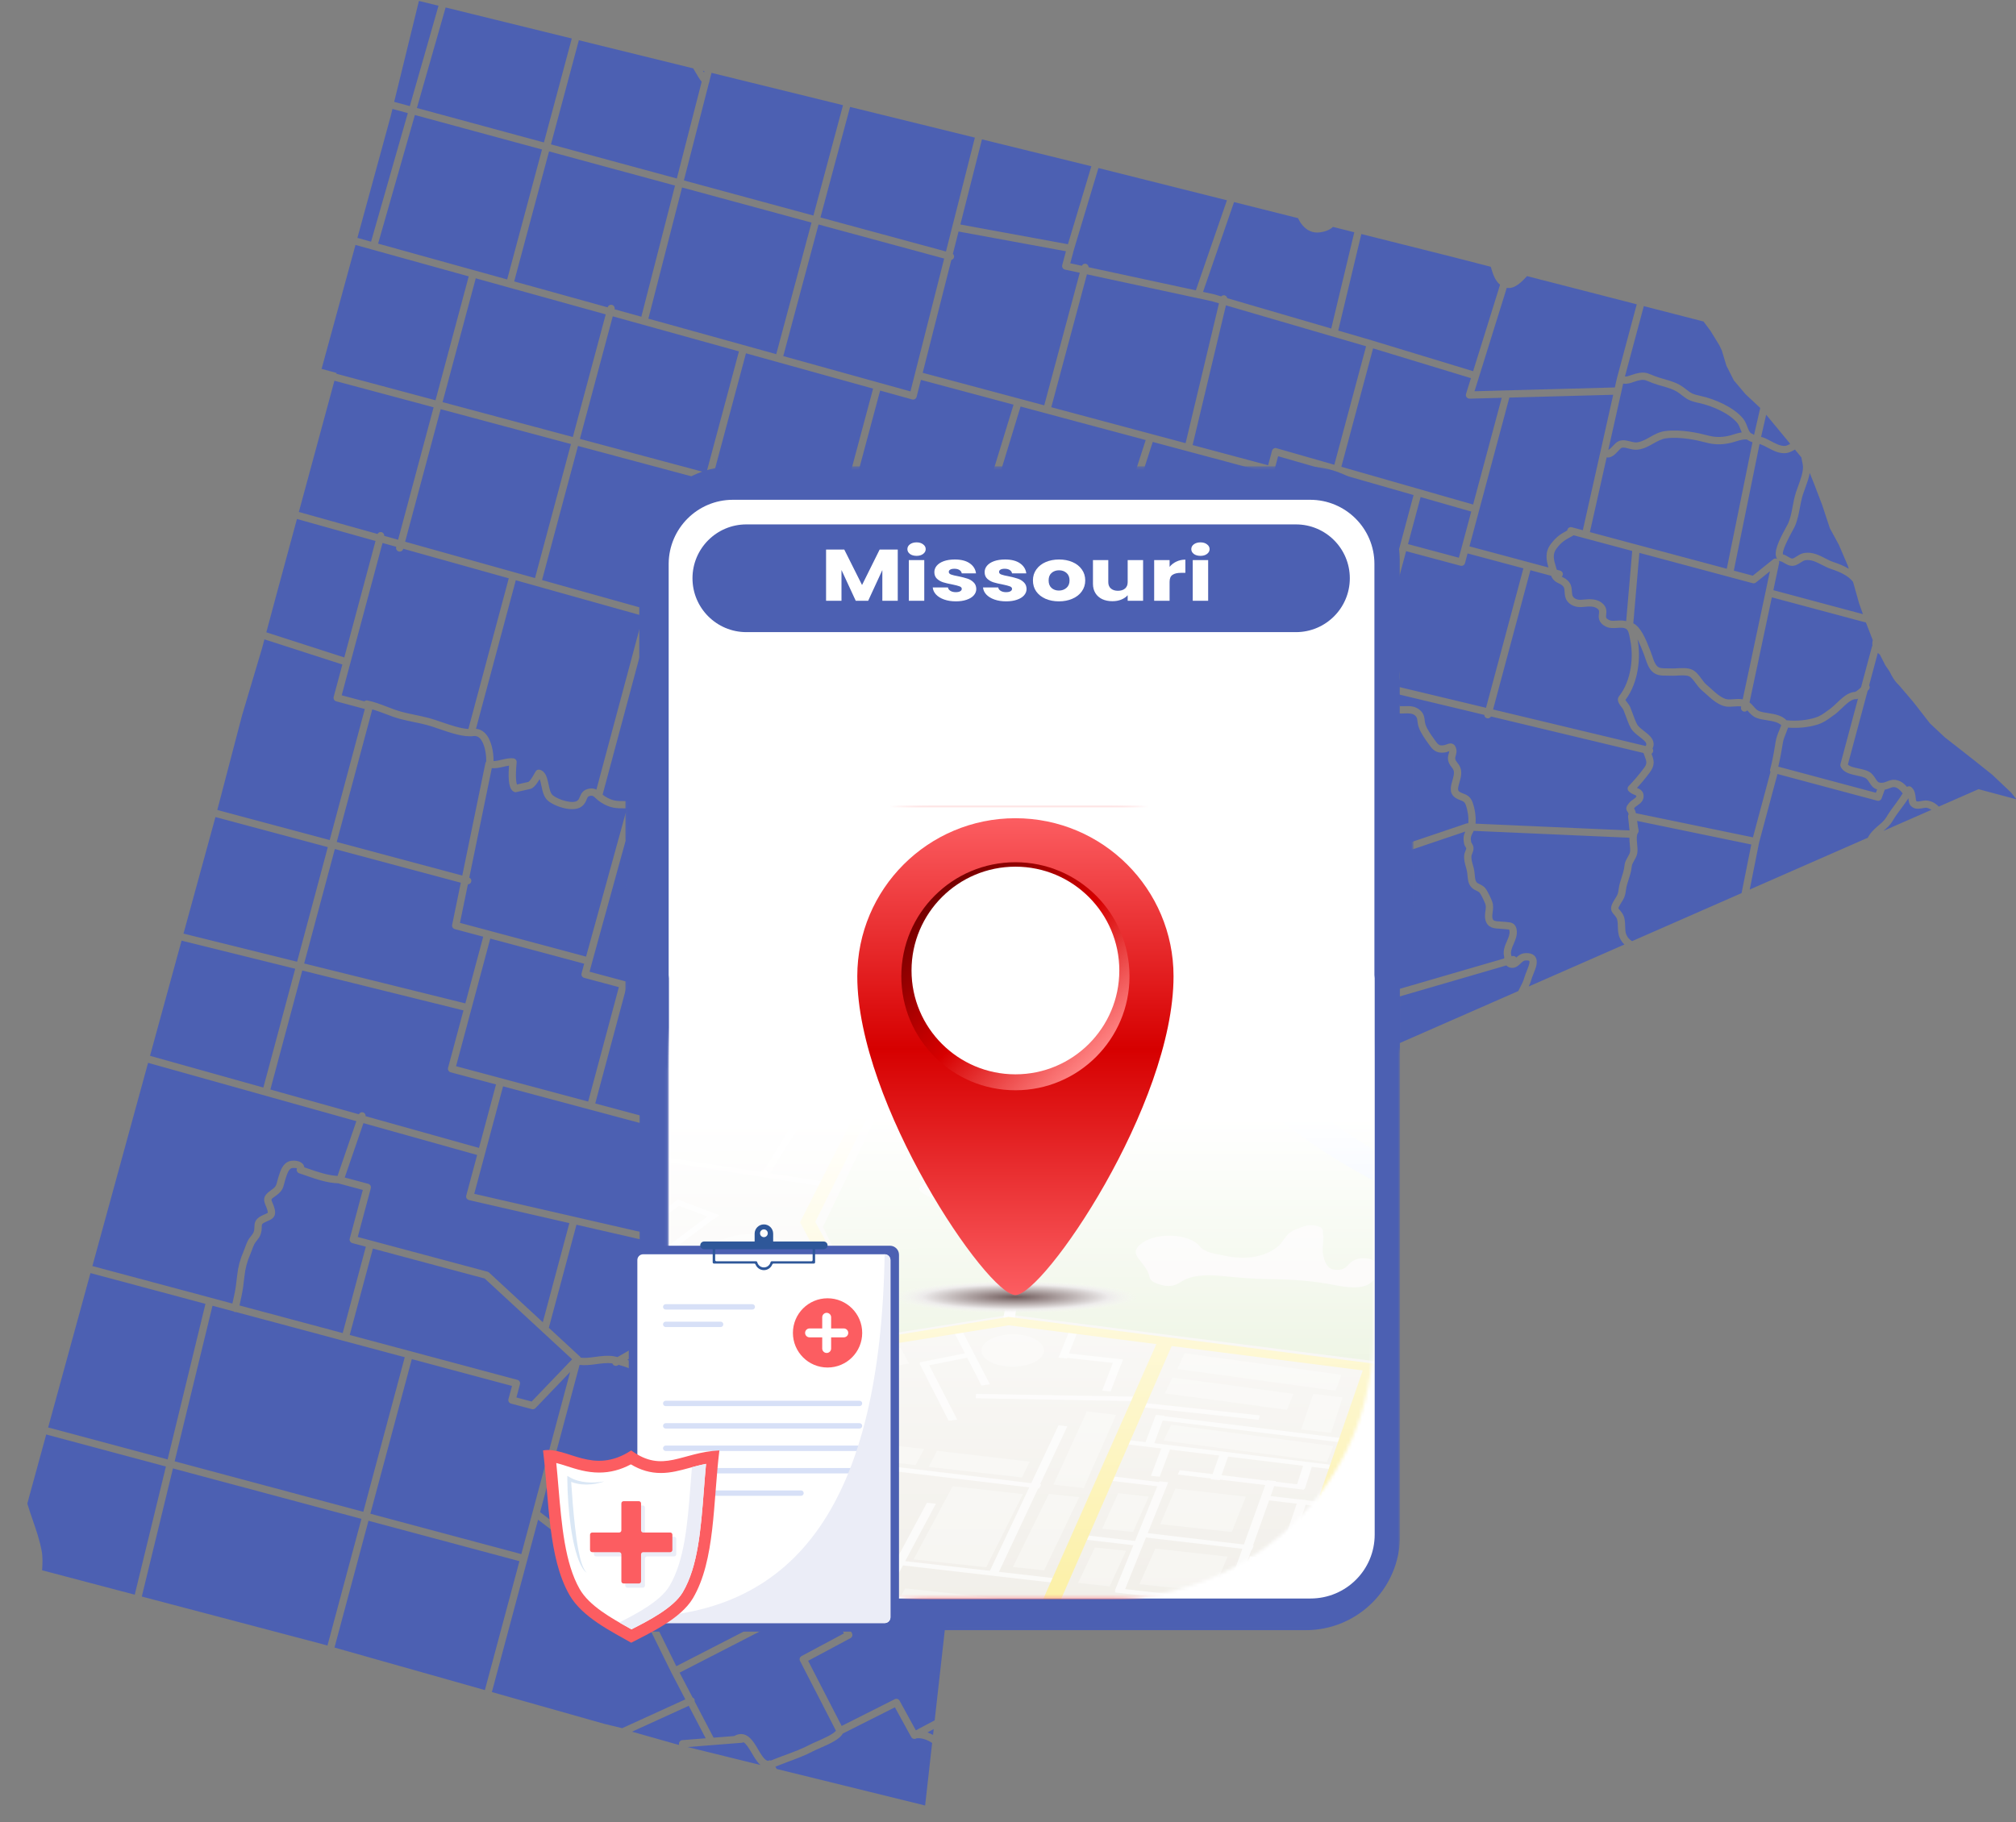 <svg width="615" height="556" viewBox="0 0 615 556" fill="none" xmlns="http://www.w3.org/2000/svg">
<rect x="0" y="0" width="615" height="556" fill="#808080" stroke="none"/>
<g clip-path="url(#clip0_2702_26092)">
<path d="M215.278 530.413L208.148 530.978C207.814 531.006 207.511 531.178 207.32 531.454C207.129 531.729 207.074 532.073 207.165 532.395L207.181 532.449L206.649 532.319L192.805 528.402L210.106 520.51L215.278 530.413ZM226.814 531.623C227.547 532.061 228.289 533.121 229.355 534.949C230.089 536.208 230.911 537.617 231.962 538.552L209.78 533.089L226.347 531.779C226.519 531.765 226.673 531.705 226.814 531.623ZM192.421 485.269L204.819 510.406L204.825 510.416L204.829 510.429L209.067 518.542L189.798 527.333L184.301 525.998L150.049 516.309L164.145 463.722L192.421 485.269ZM277.971 530.028C278.259 530.561 278.932 530.759 279.471 530.475L279.572 530.422C281.121 530.218 283 530.902 284.36 531.843L282.22 550.926L236.938 539.777C236.807 539.553 236.676 539.324 236.546 539.087C236.545 539.082 236.542 539.071 236.542 539.069C237.75 538.577 238.991 538.106 240.257 537.636C242.908 536.651 245.646 535.639 248.096 534.338C248.577 534.082 249.286 533.774 250.094 533.424C253.482 531.95 256.164 530.658 257.1 528.974L273 520.962L277.971 530.028ZM147.917 515.706L102.039 502.73L112.409 464.039L158.46 476.369L147.917 515.706ZM41.104 486.599L12.84 479.152C12.843 479.117 12.845 479.082 12.847 479.047C12.964 477.184 13.088 475.254 12.695 473.146C12.102 469.966 11.026 466.835 9.981 463.813C9.416 462.173 8.843 460.507 8.337 458.809L9.097 455.976L14.101 437.71L50.612 447.487L41.104 486.599ZM99.894 502.123L98.214 501.648L43.256 487.166L52.761 448.067L110.258 463.463L99.894 502.123ZM257.432 498.42L244.519 505.325C243.984 505.612 243.776 506.275 244.055 506.815L255.013 528.11C254.146 529.221 250.873 530.651 249.207 531.377C248.335 531.756 247.571 532.089 247.054 532.365C244.735 533.598 242.067 534.588 239.487 535.543C238.026 536.085 236.577 536.623 235.199 537.198L235.19 537.2C234.871 537.082 234.57 537.142 234.322 537.311C233.345 537.155 232.515 535.952 231.275 533.823C229.787 531.267 227.744 527.768 224.07 529.662C224.038 529.679 224.018 529.709 223.988 529.728L217.684 530.228L211.9 519.15C211.939 518.935 211.934 518.712 211.836 518.499C211.72 518.245 211.515 518.068 211.275 517.956L207.322 510.387L251.86 487.486L257.432 498.42ZM285.135 524.928L279.384 527.992L274.426 518.948C274.14 518.424 273.489 518.222 272.95 518.49L256.757 526.65L246.529 506.773L259.437 499.869C259.969 499.583 260.179 498.923 259.904 498.384L253.348 485.515L245.644 469.19L246.613 468.299C247.044 468.239 247.418 467.929 247.537 467.485C247.54 467.474 247.536 467.462 247.539 467.449L269.025 447.688L273.277 450.724C273.581 450.941 273.973 450.993 274.322 450.858L294.299 443.226L285.135 524.928ZM219.202 459.981C218.954 461.465 219.516 463.278 220.645 464.407C221.165 464.931 221.759 465.237 222.384 465.405C223.541 465.714 224.818 465.547 225.992 465.394C226.732 465.297 227.499 465.196 228.201 465.216C233.484 465.348 238.446 466.313 243.969 467.721L243.539 468.117C243.181 468.447 243.08 468.97 243.284 469.411L250.88 485.505L206.318 508.42L194.654 484.771L219.202 459.981ZM284.634 529.397C284.097 529.1 283.521 528.836 282.924 528.628L284.835 527.611L284.634 529.397ZM51.135 445.324L14.69 435.564L27.596 388.462L62.674 397.854L51.135 445.324ZM110.83 461.308L53.284 445.899L64.823 398.43L71.302 400.165C71.4 400.228 71.488 400.316 71.598 400.345C71.729 400.38 71.866 400.366 72.001 400.352L123.474 414.134L110.83 461.308ZM159.035 474.221L112.984 461.891L125.628 414.717L156.185 422.899L155.107 426.921C154.948 427.514 155.301 428.125 155.894 428.283L162.247 429.985C162.638 430.089 163.056 429.971 163.337 429.68L173.934 418.633L159.035 474.221ZM188.715 416.462C191.075 417.085 193.358 418.062 195.573 419.031L196.229 419.317C198.405 420.258 200.491 420.47 202.515 420.673C204.211 420.844 205.814 421.001 207.48 421.569C211.502 422.938 210.951 424.892 210.113 427.845C209.435 430.227 208.53 433.423 211.674 435.584C211.157 437.341 211.061 439.229 210.974 440.921L210.945 441.486C210.913 442.058 211.331 442.557 211.885 442.648C212.464 442.739 213.078 442.77 213.7 442.796C215.481 442.872 216.613 442.99 217.31 443.971C217.809 444.672 217.954 445.998 218.092 447.281C218.259 448.84 218.435 450.455 219.219 451.775C219.423 452.115 219.79 452.326 220.184 452.317C221.172 452.308 221.733 452.399 222.047 452.483C222.368 452.568 222.401 452.619 222.401 452.619C222.457 452.839 222.198 453.479 221.949 454.031L193.197 483.065L164.765 461.401L176.805 416.479C178.446 416.693 180.163 416.484 181.838 416.255C183.53 416.027 185.279 415.786 186.839 416.043C186.862 416.104 186.866 416.165 186.899 416.222C187.054 416.489 187.301 416.669 187.578 416.743C187.851 416.816 188.152 416.783 188.419 416.631L188.715 416.462ZM252.344 421.889C254.957 422.782 255.505 425.58 256.032 430.027C256.478 433.769 256.981 438 260.178 440.175C260.577 440.982 260.901 441.714 260.954 442.539C260.977 442.918 261.195 443.26 261.528 443.444C261.961 443.684 262.415 443.916 262.882 444.158C264.333 444.901 265.815 445.673 266.769 446.758L245.929 465.924C239.675 464.277 234.199 463.146 228.261 462.995C227.387 462.973 226.534 463.083 225.708 463.191C223.98 463.415 222.884 463.501 222.223 462.838C221.573 462.185 221.198 461.021 221.389 460.241C221.483 459.854 221.693 459.629 222.068 459.511C222.541 459.361 222.855 458.92 222.846 458.427C222.826 457.489 223.332 456.386 223.778 455.411C223.79 455.384 223.801 455.355 223.813 455.329L225.677 453.446C226.108 453.007 226.103 452.304 225.669 451.872C225.317 451.524 224.791 451.473 224.373 451.692C224.333 451.608 224.335 451.518 224.282 451.438C223.624 450.414 222.206 450.156 220.881 450.108C220.546 449.244 220.427 448.131 220.31 447.047C220.14 445.479 219.966 443.86 219.129 442.685C217.753 440.755 215.562 440.654 213.802 440.577C213.611 440.569 213.417 440.561 213.226 440.551C213.27 439.734 213.329 438.879 213.442 438.044C215.761 438.211 219.169 437.026 223.025 435.567C223.671 435.323 224.268 435.097 224.78 434.916C227.359 434 229.914 433.754 232.62 433.495C234.836 433.28 237.127 433.06 239.407 432.436C240.353 432.176 241.222 431.761 242.063 431.291C242.112 431.313 242.146 431.359 242.197 431.373C242.343 431.412 242.502 431.423 242.661 431.396C243.183 431.313 243.541 430.872 243.574 430.365C244.749 429.54 245.852 428.595 246.934 427.66C247.734 426.969 248.527 426.281 249.332 425.668C250.935 424.448 251.7 423.105 252.344 421.889ZM174.537 414.778L162.18 427.664L157.538 426.421L158.617 422.398C158.776 421.803 158.422 421.195 157.828 421.038L106.688 407.345L113.751 380.992L147.874 390.128L174.537 414.778ZM108.715 342.107L102.969 358.816C100.037 358.666 96.993 357.638 94.039 356.607C93.632 356.466 93.225 356.325 92.824 356.188C92.776 355.799 92.61 355.437 92.338 355.129C91.337 354.009 89.226 354.045 88.317 354.322C86.281 354.937 85.551 357.224 85.024 358.882C84.815 359.533 84.68 360.059 84.567 360.507C84.227 361.853 84.146 362.173 82.435 363.363C80.068 365.016 80.397 366.35 81.075 367.923C81.253 368.332 81.46 368.806 81.606 369.395C81.733 369.902 81.684 370.059 81.684 370.059C81.602 370.169 81.141 370.367 80.802 370.513C80.498 370.644 80.159 370.791 79.794 370.974C77.668 372.047 77.635 373.352 77.609 374.405C77.596 374.926 77.583 375.423 77.339 376.03C77.192 376.398 76.882 376.79 76.554 377.207C76.192 377.664 75.822 378.134 75.546 378.703C75.254 379.308 75.008 379.968 74.768 380.624C74.601 381.084 74.43 381.547 74.241 381.987C73.227 384.315 72.609 386.674 72.348 389.188C72.116 391.426 71.883 393.218 71.452 395.221L71.31 395.833C71.125 396.628 70.989 397.25 70.89 397.755L28.183 386.32L45.175 324.309L108.715 342.107ZM90.596 356.51C90.473 356.799 90.472 357.124 90.602 357.407C90.727 357.694 90.969 357.911 91.265 358.008C91.939 358.23 92.624 358.469 93.314 358.711C96.551 359.838 99.896 360.992 103.288 361.078C103.337 361.1 103.38 361.137 103.434 361.152L110.677 363.09L106.694 377.951C106.535 378.544 106.887 379.154 107.481 379.313L111.604 380.417L104.541 406.77L73.057 398.341C73.18 397.674 73.388 396.769 73.49 396.34L73.634 395.697C74.09 393.592 74.331 391.736 74.573 389.425C74.81 387.139 75.373 384.996 76.291 382.879C76.5 382.4 76.685 381.898 76.868 381.394C77.085 380.81 77.298 380.219 77.561 379.679C77.731 379.329 78.014 378.969 78.314 378.589C78.722 378.07 79.149 377.53 79.414 376.869C79.808 375.885 79.828 375.066 79.843 374.466C79.864 373.613 79.868 373.437 80.805 372.965C81.125 372.804 81.424 372.675 81.692 372.56C82.902 372.036 84.405 371.389 83.776 368.863C83.591 368.118 83.336 367.523 83.13 367.045C82.651 365.935 82.65 365.936 83.718 365.192C86.011 363.591 86.299 362.767 86.732 361.055C86.836 360.643 86.958 360.16 87.197 359.415C87.561 358.283 88.056 356.73 88.969 356.452C89.488 356.296 90.485 356.418 90.596 356.51ZM239.311 417.561L241.186 429.223C240.424 429.668 239.644 430.06 238.821 430.284C236.723 430.858 234.628 431.059 232.407 431.275C229.687 431.537 226.872 431.808 224.036 432.814C223.512 432.999 222.901 433.229 222.237 433.482C219.853 434.382 216.06 435.812 213.951 435.84C213.987 435.73 214.011 435.611 214.054 435.505C214.263 434.974 214.037 434.373 213.532 434.109C211.13 432.858 211.441 431.31 212.253 428.453C213.082 425.525 214.219 421.515 208.196 419.463C206.29 418.81 204.483 418.631 202.736 418.458C200.8 418.264 198.969 418.082 197.118 417.278L196.465 416.993C194.81 416.269 193.111 415.549 191.358 414.946L221.962 397.396L239.311 417.561ZM294.922 437.666L294.578 440.738L274.083 448.566L269.581 445.353C269.235 445.104 268.792 445.088 268.428 445.278C267.193 443.877 265.451 442.964 263.891 442.166C263.624 442.03 263.358 441.895 263.099 441.759C262.915 440.685 262.469 439.783 262.033 438.908C261.943 438.721 261.799 438.564 261.621 438.454C259.093 436.902 258.679 433.432 258.24 429.758C257.777 425.846 257.278 421.524 253.484 419.951C253.943 419.319 254.518 418.738 255.408 418.221C256.229 417.743 257.204 417.34 258.235 416.916C259.424 416.424 260.655 415.918 261.747 415.246C262.725 414.642 263.853 413.517 265.05 412.327C266.281 411.105 268.569 408.826 269.344 408.934C269.955 409.02 270.515 408.596 270.602 407.989C270.604 407.982 270.602 407.974 270.599 407.966L276.16 405.029L294.922 437.666ZM209.882 401.753L188.361 414.093C187.989 414.009 187.625 413.905 187.247 413.84C185.346 413.523 183.411 413.788 181.541 414.042C179.967 414.259 178.477 414.443 177.148 414.276C177.091 414.145 177.009 414.022 176.899 413.917C176.895 413.914 176.891 413.912 176.888 413.909L176.884 413.903L167.428 405.16L175.859 373.706L200.719 379.412L209.882 401.753ZM267.793 407.147C266.432 407.832 264.986 409.255 263.481 410.754C262.428 411.801 261.338 412.886 260.581 413.354C259.643 413.932 258.498 414.403 257.389 414.86C256.335 415.293 255.245 415.743 254.293 416.297C252.112 417.566 251.256 419.183 250.503 420.609C249.884 421.783 249.299 422.891 247.982 423.895C247.14 424.537 246.31 425.25 245.475 425.973C244.737 426.611 243.984 427.239 243.216 427.836L241.457 416.897C241.426 416.693 241.336 416.503 241.203 416.348L223.635 395.929L242.238 371.233L267.793 407.147ZM145.556 352.423L142.235 364.815C142.157 365.105 142.2 365.416 142.356 365.677C142.511 365.934 142.77 366.094 143.058 366.187L173.691 373.216L165.585 403.463L149.191 388.307C149.059 388.181 148.898 388.095 148.722 388.047L109.133 377.447L113.116 362.586C113.275 361.993 112.922 361.384 112.329 361.225L105.164 359.306L110.873 342.708L145.556 352.423ZM295.342 433.921L278.135 403.989L294.574 395.309C294.686 395.251 294.786 395.172 294.872 395.082L300.365 389.127L295.342 433.921ZM245.3 363.477L221.46 395.126L211.83 400.646L202.704 378.392L211.139 346.923L228.724 351.631L245.3 363.477ZM256.796 346.482C259.372 346.25 261.809 346.03 263.129 347.145C263.892 347.789 264.325 348.907 264.449 350.557C264.521 351.493 264.973 352.189 265.338 352.748C265.561 353.091 265.755 353.389 265.83 353.626C265.852 353.802 265.794 354.399 265.759 354.719C265.675 355.537 265.641 355.876 265.887 356.265C266.54 357.277 267.578 357.671 268.496 358.02C269.428 358.373 270.015 358.617 270.32 359.205C270.601 359.739 270.435 360.222 270.094 361.107C269.8 361.867 269.468 362.729 269.623 363.724C269.998 366.169 272.602 368.188 274.866 368.817C278.047 369.597 280.328 368.152 282.34 366.876C283.653 366.046 284.888 365.262 286.319 365.062C287.574 364.885 289.607 365.074 290.614 365.641C291.177 365.951 291.303 366.122 291.314 366.128C291.319 366.164 291.313 366.28 291.309 366.364C291.281 366.898 291.233 367.79 292.201 368.917C293.443 370.378 295.46 369.718 297.076 369.19C298.013 368.884 299.29 368.48 299.687 368.771C299.916 368.941 300.144 369.603 300.097 370.944C300.08 371.476 300.531 371.964 300.951 372.066C302.071 372.329 302.596 372.455 302.949 372.712L302.168 373.056L300.785 385.392L293.361 393.438L276.621 402.277C276.386 402.249 276.145 402.272 275.927 402.398C275.733 402.512 275.605 402.68 275.509 402.866L269.669 405.952L243.642 369.374L253.377 356.449C253.597 356.153 253.662 355.768 253.539 355.418C253.419 355.068 253.133 354.799 252.776 354.704L247.512 353.294L253.706 346.681C254.722 346.663 255.767 346.574 256.796 346.482ZM200.729 377.139L144.675 364.274L153.465 331.479L208.984 346.344L200.729 377.139ZM136.684 325.834C136.525 326.427 136.878 327.038 137.471 327.197L151.316 330.903L146.124 350.273L111.539 340.588C111.577 340.094 111.302 339.617 110.811 339.446C110.262 339.26 109.717 339.519 109.473 340.009L82.48 332.448L92.213 296.136L141.381 308.312L136.684 325.834ZM80.343 331.85L45.763 322.164L55.393 287.019L90.058 295.605L80.343 331.85ZM279.967 320.237L266.54 329.761C266.478 329.804 266.423 329.854 266.369 329.908L244.617 353.13C244.352 353.414 244.252 353.82 244.361 354.195C244.468 354.571 244.766 354.863 245.144 354.964L250.609 356.427L246.632 361.705L230.51 350.18C230.66 349.893 230.823 349.595 230.999 349.281C232.234 347.065 234.1 343.714 231.45 340.98C230.291 339.786 229.198 339.138 228.4 338.667C226.911 337.784 226.556 337.574 227.236 334.481C227.361 333.919 227.389 333.196 227.421 332.433C227.454 331.602 227.508 330.348 227.734 329.95C228.093 329.316 228.248 329.311 228.821 329.296C229.394 329.281 230.263 329.256 231.052 328.452C232.749 326.721 231.411 324.762 230.611 323.592C230.323 323.172 229.789 322.392 229.83 322.154C229.832 322.148 230.107 321.658 232.308 321.24C235.066 320.714 236.531 320.229 236.885 319.037C237.22 317.908 236.345 317.07 235.332 316.099C234.475 315.28 233.409 314.26 232.745 312.887C232.627 312.646 232.579 312.423 232.533 312.199C232.615 312.09 232.68 311.969 232.718 311.83C232.802 311.516 232.736 311.201 232.574 310.948C232.718 310.409 232.985 309.837 233.346 309.135C233.648 308.539 233.958 307.931 234.191 307.285C235.304 304.207 234.793 302.307 233.945 299.96C233.868 299.748 233.794 299.578 233.717 299.383L274.189 310.219L279.967 320.237ZM318.039 345.309L321.107 349.619L322.884 363.966L305.113 371.763C304.511 370.857 303.952 370.569 302.32 370.109C302.271 368.986 302.002 367.726 301.025 366.99C299.699 366.004 297.939 366.569 296.387 367.075C295.505 367.363 294.184 367.792 293.888 367.47C293.502 367.016 293.51 366.838 293.53 366.482C293.589 365.392 293.307 364.587 291.69 363.691C290.167 362.848 287.627 362.629 286.009 362.856C284.103 363.122 282.602 364.074 281.15 364.996C279.274 366.184 277.656 367.208 275.396 366.654C274.007 366.319 272.039 364.786 271.824 363.384C271.761 362.975 271.951 362.48 272.172 361.906C272.545 360.942 273.054 359.62 272.296 358.169C271.581 356.803 270.309 356.323 269.288 355.936C268.735 355.724 268.243 355.538 267.943 355.264C267.955 355.169 267.967 355.057 267.977 354.94C268.066 354.059 268.112 353.49 267.985 353.063C267.803 352.445 267.488 351.959 267.207 351.529C266.893 351.049 266.701 350.734 266.673 350.384C266.499 348.11 265.811 346.496 264.572 345.446C262.54 343.718 259.518 343.998 256.599 344.264C256.372 344.284 256.145 344.301 255.918 344.321L267.922 331.505L281.474 321.895L318.039 345.309ZM177.414 297.015C177.255 297.608 177.607 298.218 178.2 298.377L188.791 301.213L179.434 336.126L139.123 325.333L149.561 286.391L178.205 294.061L177.414 297.015ZM230.274 312.321C230.342 312.807 230.482 313.314 230.743 313.851C231.581 315.582 232.858 316.806 233.791 317.698C234.014 317.914 234.289 318.177 234.49 318.392C234.107 318.54 233.354 318.768 231.888 319.047C229.496 319.503 228.225 320.196 227.771 321.298C227.237 322.592 228.051 323.786 228.771 324.838C229.726 326.236 229.781 326.561 229.462 326.886C229.319 327.032 229.24 327.052 228.762 327.064C228.019 327.086 226.777 327.121 225.799 328.846C225.306 329.711 225.252 331.046 225.199 332.335C225.174 332.971 225.146 333.627 225.067 333.999C224.143 338.203 225.077 339.274 227.27 340.575C228.038 341.027 228.905 341.543 229.856 342.522C231.249 343.959 230.405 345.781 229.057 348.195C228.849 348.567 228.659 348.921 228.485 349.262L181.583 336.703L190.941 301.79L230.274 312.321ZM364.132 322.858C363.988 325.046 363.772 328.266 366.242 329.464C366.36 330.587 366.022 331.652 365.669 332.769C365.292 333.962 364.901 335.197 365.097 336.521C365.3 337.879 366.249 338.642 367.012 339.258C367.368 339.547 367.707 339.82 367.91 340.103C368.4 340.784 368.567 341.393 368.782 342.164C368.911 342.632 369.049 343.111 369.251 343.62L325.021 363.028L323.29 349.059C323.266 348.875 323.197 348.7 323.09 348.549L320.14 344.411L326.395 333.323L364.165 322.333C364.155 322.507 364.145 322.675 364.132 322.858ZM90.63 293.457L55.98 284.875L65.7 249.404L65.724 249.311L100.003 258.49L90.63 293.457ZM137.93 282.199C137.812 282.778 138.162 283.345 138.732 283.498L147.41 285.822L141.958 306.168L92.79 293.991L102.151 259.065L140.572 269.352L137.93 282.199ZM324.423 300.641C324.513 300.926 324.714 301.164 324.982 301.298C325.05 301.335 325.122 301.361 325.195 301.38C325.406 301.437 325.631 301.43 325.842 301.357L332.638 299.039L341.332 326.659L325.336 331.313C325.053 331.397 324.817 331.582 324.675 331.836L318.428 342.91L282.269 319.755L276.253 309.321L278.759 305.857L321.389 291.098L324.423 300.641ZM193.558 246.716C194.664 246.786 196.331 246.954 197.343 247.511C197.913 247.825 198.404 248.348 198.922 248.901C199.606 249.632 200.382 250.461 201.51 250.98C202.468 251.418 203.699 251.839 205.001 252.279C206.61 252.825 208.274 253.39 209.306 253.968C210.464 254.616 210.91 255.383 211.473 256.349C211.817 256.941 212.207 257.611 212.79 258.288C214.392 260.142 216.482 260.116 218.161 260.093C220.228 260.066 220.895 260.141 221.217 261.885C221.359 262.671 221.253 263.12 221.14 263.594C220.887 264.65 220.799 265.58 222.137 267.094C222.793 267.836 223.543 268.242 224.204 268.603C225.075 269.078 225.707 269.423 226.072 270.432C226.38 271.286 226.422 272.426 226.463 273.528C226.491 274.318 226.519 275.132 226.652 275.865C226.704 276.146 226.841 276.448 227.001 276.77C226.921 277.009 226.906 277.272 227.005 277.524C227.108 277.791 227.319 277.969 227.554 278.088C227.565 278.436 227.545 279.061 227.531 279.403C227.52 279.729 227.509 280.009 227.512 280.16C227.52 280.597 227.561 281.064 227.605 281.535C227.654 282.082 227.709 282.633 227.682 283.138C227.671 283.335 227.578 283.75 227.487 284.209C227.219 285.528 227.109 286.153 227.195 286.604C227.505 288.249 228.415 288.976 229.124 289.295C230.197 289.771 231.628 289.675 233.211 288.996C233.258 289.886 232.858 290.46 232.241 291.352C231.862 291.896 231.434 292.513 231.064 293.3C229.873 295.842 230.541 297.46 231.314 299.331C231.489 299.754 231.673 300.207 231.857 300.709C232.654 302.917 232.939 304.209 232.103 306.521C231.901 307.077 231.63 307.599 231.365 308.113C231.05 308.728 230.72 309.377 230.497 310.075L179.851 296.514L180.642 293.566L193.558 246.716ZM155.281 233.629C154.916 238.576 155.38 240.918 156.821 241.613C157.08 241.737 157.393 241.756 157.669 241.66C157.889 241.604 158.612 241.443 159.394 241.27C162.026 240.686 162.036 240.681 162.253 240.548C163.282 239.914 164.001 238.791 164.617 237.72C164.847 238.281 165.012 239.083 165.159 239.781C165.508 241.452 165.905 243.342 167.251 244.415C169.453 246.17 175.058 248.092 177.604 245.978C178.368 245.344 178.686 244.586 178.944 243.978C179.266 243.213 179.375 242.954 180.116 242.828C180.774 242.714 181.022 242.913 181.775 243.61C182.166 243.973 182.601 244.365 183.149 244.728C186.114 246.694 188.202 246.676 190.618 246.653C190.826 246.651 191.047 246.65 191.264 246.65L178.783 291.901L140.317 281.602L142.735 269.844C143.203 269.82 143.624 269.513 143.751 269.036C143.89 268.518 143.625 268.005 143.162 267.773L150.025 234.395C151.202 234.505 152.392 234.253 153.544 233.981C154.149 233.839 154.737 233.699 155.281 233.629ZM411.768 308.48C411.215 309.656 410.528 310.835 409.817 311.985C408.9 313.471 407.948 315.008 407.391 316.529C406.894 317.883 406.873 318.715 407.305 319.948C407.606 320.816 407.956 321.497 408.264 322.098C408.834 323.206 409.246 324.008 409.16 325.551C409.148 325.744 409.132 325.937 409.118 326.128L371.286 342.728C371.131 342.326 371.025 341.947 370.924 341.574C370.685 340.704 370.436 339.808 369.712 338.804C369.332 338.279 368.837 337.879 368.404 337.528C367.759 337.011 367.364 336.667 367.292 336.194C367.171 335.381 367.454 334.481 367.785 333.441C368.248 331.981 368.773 330.323 368.303 328.389C368.208 328.002 367.911 327.693 367.526 327.583C366.176 327.198 366.188 325.443 366.35 323.007C366.382 322.534 366.403 322.096 366.411 321.679L411.768 308.48ZM276.835 304.727L274.473 307.988L274.472 307.99L233.714 297.077C233.419 296.998 233.119 297.045 232.873 297.186C232.558 296.213 232.52 295.429 233.073 294.248C233.363 293.633 233.717 293.117 234.062 292.622C235.022 291.239 236.014 289.808 235.021 286.989C234.91 286.673 234.663 286.425 234.351 286.311C234.026 286.192 233.688 286.23 233.403 286.4C231.995 287.242 230.68 287.565 230.034 287.27C229.912 287.216 229.538 287.047 229.388 286.275C229.385 286.037 229.568 285.139 229.665 284.656C229.785 284.055 229.888 283.504 229.902 283.257C229.932 282.653 229.878 281.991 229.816 281.336C229.777 280.923 229.741 280.515 229.734 280.13C229.733 280.004 229.741 279.764 229.751 279.486C229.786 278.531 229.794 278.005 229.754 277.654L257.038 267.062L264.597 264.841L276.835 304.727ZM385.468 313.816L343.47 326.037L334.745 298.319L375.666 284.349L385.468 313.816ZM104.443 202.757L101.792 212.647C101.633 213.24 101.986 213.849 102.579 214.008L111.292 216.342L100.574 256.331L66.289 247.15L73.819 218.358L79.946 197.786L80.668 195.089L104.443 202.757ZM144.415 224.603C145.171 224.497 145.777 224.691 146.321 225.215C147.794 226.622 148.39 230.049 148.325 232.39C148.207 232.526 148.11 232.685 148.07 232.874L141.021 267.161L102.727 256.907L113.572 216.445C114.786 216.814 116.006 217.243 117.274 217.73C118.801 218.316 120.382 218.923 121.994 219.357C122.009 219.361 122.024 219.365 122.037 219.369C123.428 219.741 124.801 220.025 126.173 220.307C127.502 220.58 128.83 220.854 130.174 221.213C131.306 221.503 132.545 221.943 133.904 222.408C137.467 223.625 141.511 225.009 144.415 224.603ZM312.832 264.198L320.71 288.979L278.787 303.494L266.735 264.207L308.24 252.021L312.832 264.198ZM465.392 293.064C466.192 293.016 466.487 293.167 466.528 293.224C466.824 293.632 466.053 295.539 465.721 296.353C465.447 297.033 465.187 297.682 465.043 298.222C464.747 299.326 464.16 300.468 463.538 301.679C463.414 301.92 463.289 302.166 463.163 302.413L411.391 325.13C411.385 323.312 410.807 322.181 410.243 321.085C409.956 320.523 409.654 319.939 409.403 319.218C409.142 318.472 409.155 318.184 409.48 317.298C409.96 315.989 410.81 314.614 411.709 313.157C412.632 311.666 413.584 310.125 414.225 308.509C414.324 308.26 414.311 308 414.23 307.769L459.521 294.59C460.048 295.127 460.79 295.41 461.59 295.321C462.616 295.207 463.307 294.537 463.866 294.001C464.444 293.442 464.827 293.099 465.392 293.064ZM255.298 265.35L228.902 275.598C228.883 275.556 228.855 275.504 228.846 275.471C228.742 274.896 228.718 274.193 228.69 273.449C228.642 272.175 228.593 270.859 228.166 269.678C227.516 267.872 226.27 267.194 225.271 266.65C224.697 266.34 224.202 266.069 223.806 265.622C223.128 264.854 223.158 264.726 223.306 264.111C223.444 263.529 223.634 262.733 223.405 261.483C222.728 257.811 220.074 257.841 218.134 257.868C216.665 257.887 215.398 257.904 214.475 256.835C214.027 256.316 213.72 255.79 213.395 255.233C212.78 254.175 212.081 252.974 210.393 252.029C209.185 251.351 207.424 250.753 205.717 250.174C204.474 249.751 203.295 249.353 202.441 248.961C201.889 248.707 201.435 248.286 200.988 247.828L220.883 239.847C221.17 239.733 221.394 239.505 221.506 239.217L224.557 231.345L244.559 232.406L255.298 265.35ZM369.089 264.575L369.089 264.583L374.966 282.246L326.2 298.894L323.158 289.324L323.155 289.314L315.287 264.565L364.207 249.558L369.089 264.575ZM408.598 266.083L419.998 303.768L387.608 313.193L371.548 264.914L389.713 258.569L408.598 266.083ZM196.148 187.929L181.937 240.95C181.361 240.649 180.665 240.483 179.743 240.641C177.804 240.974 177.28 242.215 176.899 243.121C176.693 243.605 176.531 243.986 176.187 244.273C174.815 245.412 170.419 244.095 168.643 242.683C167.923 242.11 167.63 240.698 167.343 239.334C166.957 237.485 166.515 235.388 164.659 234.88L164.653 234.878C164.18 234.752 163.675 234.95 163.417 235.369C163.258 235.628 163.096 235.916 162.926 236.214C162.412 237.117 161.835 238.135 161.202 238.59C160.824 238.684 159.829 238.904 158.916 239.106C158.426 239.214 158.024 239.302 157.699 239.381C157.48 238.811 157.184 237.177 157.607 232.609C157.664 232.007 157.222 231.465 156.631 231.403C155.418 231.258 154.207 231.547 153.034 231.824C152.158 232.032 151.311 232.234 150.564 232.227C150.593 229.566 149.942 225.592 147.863 223.608C147.1 222.878 146.194 222.468 145.202 222.377L157.35 177.058L196.148 187.929ZM301.957 251.547L266.026 262.097C265.767 261.68 265.267 261.463 264.773 261.611C264.292 261.759 263.998 262.208 264.005 262.689L257.398 264.63L248.734 238.049L276.087 230.519C276.671 230.358 277.018 229.758 276.867 229.169L274.782 221.066L291.056 217.069L301.957 251.547ZM203.769 190.069C203.907 190.214 204.07 190.339 204.278 190.395C204.478 190.448 204.673 190.425 204.86 190.374L218.548 194.206L227.367 229.275L223.866 229.089C223.387 229.064 222.944 229.35 222.771 229.799L219.604 237.972L199.287 246.123C199.264 246.133 199.249 246.152 199.226 246.162C198.97 245.955 198.72 245.744 198.416 245.575C197.191 244.902 195.555 244.652 193.978 244.534C193.875 244.17 193.61 243.862 193.221 243.755C193.217 243.754 193.215 243.754 193.213 243.753C192.658 243.605 192.101 243.911 191.9 244.438C191.448 244.432 191.012 244.432 190.601 244.437C188.296 244.46 186.777 244.471 184.382 242.883C184.177 242.746 183.995 242.602 183.825 242.46C183.834 242.437 183.849 242.42 183.856 242.396L198.292 188.536L203.769 190.069ZM446.984 253.746C446.463 254.917 446.32 255.899 446.639 257.442C446.727 257.88 446.926 258.201 447.088 258.456C447.227 258.677 447.28 258.771 447.29 258.879C447.298 259.013 447.142 259.408 447.049 259.646C446.895 260.03 446.723 260.466 446.675 260.927C446.54 262.247 446.863 263.405 447.176 264.524C447.324 265.054 447.476 265.59 447.568 266.147C447.623 266.477 447.651 266.821 447.679 267.17C447.77 268.249 447.873 269.472 448.643 270.486C449.191 271.208 449.897 271.547 450.465 271.818C450.867 272.011 451.187 272.167 451.373 272.401C451.857 273.011 452.822 275.024 453.13 275.894C453.348 276.51 453.248 277.248 453.142 278.028C453.023 278.894 452.891 279.875 453.178 280.861C453.869 283.224 455.982 283.32 457.522 283.394C457.917 283.412 458.32 283.429 458.719 283.48C459.022 283.52 459.302 283.539 459.562 283.56C459.864 283.584 460.275 283.608 460.373 283.664C460.376 283.669 460.441 283.764 460.489 284.087C460.623 285.041 460.181 286.063 459.712 287.142C459.081 288.594 458.374 290.227 458.888 292.092C458.859 292.218 458.853 292.343 458.84 292.468L422.138 303.148L410.885 265.956L446.984 253.746ZM120.875 166.85L120.86 166.906C120.701 167.499 121.053 168.109 121.646 168.268C122.24 168.426 122.851 168.074 123.01 167.481L123.018 167.449L155.206 176.464L142.888 222.421C142.887 222.428 142.888 222.433 142.887 222.437C140.552 222.323 137.438 221.269 134.626 220.309C133.25 219.839 131.948 219.396 130.835 219.096C129.455 218.737 128.023 218.423 126.623 218.136C125.293 217.863 123.963 217.59 122.613 217.228C122.602 217.225 122.589 217.222 122.574 217.218C121.076 216.814 119.55 216.228 118.073 215.66C116.126 214.913 114.116 214.142 112.063 213.737C111.713 213.669 111.381 213.787 111.129 214.005L104.235 212.159L116.693 165.68L120.875 166.85ZM378.18 230.796L378.181 230.798L388.286 256.72L370.855 262.806L365.986 247.827C365.795 247.248 365.183 246.93 364.601 247.108L314.56 262.461L309.963 250.275C309.756 249.731 309.167 249.436 308.607 249.601L304.101 250.927L293.23 216.545L305.944 213.422C305.974 213.414 305.996 213.394 306.023 213.386C306.041 213.379 306.057 213.389 306.072 213.383L326.683 205.592L331.2 212.513C331.427 212.859 331.823 213.048 332.235 213.013L369.517 209.501L378.18 230.796ZM497.075 255.625C497.062 256.329 497.124 257.048 497.191 257.729C497.27 258.535 497.344 259.298 497.27 259.861C497.203 260.366 496.99 260.74 496.722 261.214C496.617 261.4 496.509 261.59 496.406 261.792L496.191 262.207C495.791 262.968 495.657 263.271 495.5 264.571C495.376 265.609 495.042 266.63 494.695 267.711C494.32 268.861 493.936 270.053 493.785 271.329C493.612 272.775 493.413 273.093 492.826 274.031C492.649 274.311 492.448 274.633 492.216 275.034C491.06 277.027 491.347 277.933 492.386 279.095C492.591 279.327 492.838 279.599 493.072 279.984C493.484 280.663 493.511 281.647 493.539 282.686C493.567 283.782 493.6 285.028 494.116 286.161C494.544 287.101 495.026 287.714 495.557 288.2L466.353 301.013C466.692 300.285 466.995 299.546 467.196 298.797C467.321 298.328 467.551 297.772 467.786 297.186C468.52 295.376 469.35 293.329 468.335 291.922C467.752 291.114 466.718 290.751 465.253 290.845C464.002 290.922 463.181 291.593 462.561 292.178C462.294 291.801 461.818 291.609 461.349 291.741L461.11 291.811C461.103 291.779 461.107 291.745 461.094 291.714C460.665 290.524 461.167 289.373 461.748 288.037C462.291 286.784 462.91 285.363 462.688 283.783C462.371 281.553 460.782 281.431 459.727 281.351C459.506 281.333 459.264 281.314 459.006 281.282C458.544 281.223 458.076 281.2 457.621 281.179C455.972 281.099 455.529 280.982 455.314 280.245C455.157 279.713 455.249 279.044 455.346 278.338C455.475 277.376 455.626 276.283 455.227 275.161C454.893 274.222 453.84 271.939 453.114 271.028C452.61 270.391 451.952 270.074 451.423 269.822C450.985 269.61 450.635 269.445 450.412 269.15C450.032 268.653 449.964 267.847 449.893 266.994C449.86 266.585 449.824 266.179 449.759 265.791C449.654 265.155 449.483 264.542 449.316 263.938C449.035 262.933 448.793 262.064 448.884 261.165C448.9 261.011 449.013 260.728 449.113 260.476C449.323 259.952 449.557 259.36 449.504 258.713C449.456 258.053 449.163 257.588 448.971 257.283C448.91 257.184 448.823 257.048 448.812 257.001C448.533 255.651 448.694 255.155 449.453 253.774C449.494 253.697 449.516 253.606 449.547 253.524L497.075 255.625ZM114.555 165.072L105.03 200.609L81.245 192.939L84.127 182.194L90.587 158.359L114.555 165.072ZM263.499 214.859C263.585 215.149 263.782 215.393 264.051 215.532C264.326 215.675 264.637 215.695 264.921 215.598L271.74 213.303L272.325 220.353C272.326 220.384 272.347 220.411 272.351 220.439C272.356 220.473 272.347 220.505 272.356 220.54L274.449 228.672L248.052 235.939L246.442 230.996C246.298 230.56 245.903 230.254 245.444 230.23L229.702 229.396L220.795 193.978L253.502 180.962L263.499 214.859ZM428.412 217.699C429.726 217.653 430.864 217.61 431.743 218.379C432.235 218.811 432.308 219.217 432.418 220.096C432.483 220.611 432.557 221.195 432.776 221.848C433.357 223.581 434.667 225.411 435.717 226.883L435.943 227.198C437.054 228.755 438.096 229.923 440.593 229.625C441.207 229.55 441.726 229.357 442.1 229.218C442.1 229.218 442.105 229.216 442.11 229.215C442.111 229.393 442.026 229.691 441.953 229.955C441.8 230.508 441.607 231.195 441.753 231.959C441.937 232.932 442.428 233.568 442.82 234.08C443.047 234.378 443.242 234.636 443.379 234.935C443.754 235.777 443.409 236.979 443.073 238.142C442.596 239.792 442.003 241.846 443.7 243.219C444.349 243.743 445.016 243.998 445.552 244.199C446.389 244.515 446.807 244.673 447.158 245.644C447.753 247.298 448.104 249.559 447.911 251.223L447.761 251.218C447.625 251.211 447.488 251.232 447.356 251.275L409.534 264.066L390.596 256.531L380.681 231.089L424.471 217.048C424.737 217.207 424.999 217.332 425.229 217.41C426.291 217.772 427.37 217.736 428.412 217.699ZM531.284 272.524L497.876 287.182C497.062 286.625 496.608 286.247 496.151 285.247C495.822 284.526 495.799 283.605 495.774 282.634C495.738 281.348 495.701 280.021 494.984 278.837C494.667 278.312 494.337 277.938 494.057 277.624C493.921 277.47 493.735 277.261 493.709 277.192C493.71 277.183 493.69 276.954 494.15 276.159C494.368 275.784 494.556 275.482 494.721 275.22C495.433 274.086 495.785 273.46 496.008 271.599C496.132 270.534 496.467 269.499 496.821 268.401C497.19 267.268 497.568 266.096 497.722 264.845C497.838 263.886 497.87 263.828 498.175 263.249L498.403 262.806C498.49 262.638 498.582 262.476 498.672 262.319C498.997 261.744 499.367 261.092 499.492 260.156C499.598 259.339 499.507 258.412 499.42 257.518C499.333 256.632 499.248 255.674 499.378 254.949C499.398 254.895 499.397 254.836 499.408 254.779C499.462 254.552 499.539 254.347 499.658 254.19C499.851 253.931 499.923 253.598 499.855 253.283C499.726 252.698 499.61 251.849 499.493 250.972C499.469 250.812 499.447 250.654 499.425 250.494L534.244 257.689L531.284 272.524ZM304.39 211.514L274.43 218.873L273.835 211.707C273.809 211.366 273.622 211.055 273.338 210.869C273.048 210.678 272.696 210.634 272.372 210.743L265.301 213.124L255.6 180.237L263.851 177.848C264.268 177.729 264.577 177.377 264.643 176.948L267.157 160.396L296.214 168.175L304.39 211.514ZM262.545 175.909L253.905 178.411C253.887 178.415 253.875 178.428 253.857 178.435C253.839 178.442 253.821 178.439 253.803 178.446L219.407 192.133L205.969 188.37L217.062 146.982L264.99 159.815L262.545 175.909ZM203.828 187.772L165.356 176.996L176.324 136.074L214.916 146.408L203.828 187.772ZM163.21 176.392L123.59 165.294L134.43 124.855L174.171 135.495L163.21 176.392ZM121.446 164.696L117.22 163.511C117.246 163 116.934 162.52 116.418 162.382C115.911 162.246 115.411 162.495 115.171 162.937L91.169 156.215L102.021 116.177L132.278 124.279L121.446 164.696ZM501.713 230.74C502.343 232.413 502.555 232.976 501.456 234.43C499.883 236.516 498.374 238.288 496.842 239.852C496.429 240.273 496.417 240.94 496.811 241.377C497.368 241.989 498.026 242.269 498.557 242.494C498.774 242.587 499.1 242.725 499.165 242.828C499.211 243.185 499.049 243.375 498.207 243.955C497.781 244.249 497.337 244.554 496.988 244.987C496.32 245.824 495.687 246.61 496.501 247.708C496.605 247.846 496.694 247.969 496.777 248.27C496.794 248.328 496.808 248.405 496.823 248.469C496.707 248.67 496.63 248.889 496.656 249.126L497.094 253.398L450.123 251.325C450.345 249.088 449.828 246.495 449.252 244.895C448.557 242.959 447.327 242.493 446.34 242.121C445.875 241.946 445.471 241.791 445.1 241.491C444.604 241.091 444.761 240.314 445.21 238.76C445.634 237.282 446.118 235.611 445.408 234.026C445.167 233.489 444.856 233.085 444.583 232.729C444.259 232.304 444.024 231.999 443.936 231.545C443.889 231.292 443.99 230.935 444.096 230.556C444.243 230.024 444.414 229.421 444.291 228.752C444.195 228.21 443.984 227.447 443.309 227.061C442.6 226.664 441.893 226.922 441.322 227.133C441.005 227.25 440.677 227.373 440.324 227.416C439.065 227.567 438.737 227.283 437.756 225.908L437.529 225.59C436.564 224.24 435.362 222.56 434.887 221.143C434.736 220.699 434.682 220.27 434.624 219.817C434.499 218.83 434.355 217.711 433.205 216.706C431.663 215.358 429.892 215.422 428.329 215.476C427.864 215.492 427.421 215.503 427.001 215.482C427.009 215.351 426.998 215.217 426.955 215.084C426.771 214.498 426.143 214.177 425.559 214.364L425.034 214.532C424.664 213.963 424.475 213.146 424.523 212.021C424.532 211.807 424.583 211.6 424.653 211.397L452.799 218.138C452.817 218.611 453.125 219.039 453.607 219.168C454.108 219.302 454.602 219.062 454.846 218.627L501.367 229.77C501.484 230.108 501.601 230.446 501.713 230.74ZM326.178 203.397L306.522 210.825L298.314 167.319L299.467 163.021L333.8 171.59L326.178 203.397ZM578.166 240.231C578.936 240.437 579.68 241.065 580.428 242.099C579.741 243.209 578.995 244.28 578.184 245.371C577.252 246.623 576.288 247.917 575.462 249.331C574.861 250.36 574.057 251.039 573.13 251.825C572.498 252.358 571.848 252.909 571.202 253.618C570.542 254.344 570.109 254.995 569.802 255.622L533.769 271.433L536.636 257.068L542.235 236.176L572.659 244.322C573.218 244.472 573.795 244.168 573.993 243.627L574.961 240.96C575.492 240.853 575.98 240.7 576.404 240.53C577.155 240.227 577.573 240.077 578.148 240.226C578.155 240.228 578.16 240.229 578.166 240.231ZM419.778 193.054C419.85 193.183 419.911 193.327 419.983 193.454C420.278 193.975 420.534 194.423 420.627 194.943C420.721 195.468 420.678 196.111 420.635 196.788C420.593 197.433 420.551 198.099 420.61 198.78C420.794 200.861 421.957 202.04 422.986 203.078C423.821 203.923 424.545 204.654 424.769 205.838C424.958 206.825 424.532 207.478 423.76 208.547C423.1 209.459 422.35 210.496 422.292 211.924C422.232 213.359 422.466 214.431 422.839 215.231L379.851 229.014L371.397 208.236L378.246 182.685L379.633 183.03C379.699 183.066 379.761 183.111 379.838 183.131C379.866 183.139 379.89 183.145 379.916 183.15C379.98 183.163 380.039 183.148 380.096 183.15L419.778 193.054ZM369.353 207.274L332.688 210.731L328.315 204.026L335.957 172.131L338.291 172.713L338.304 172.717L376.088 182.148L369.353 207.274ZM499.536 195.078C500.238 196.456 500.831 197.981 501.189 198.899L501.481 199.645C501.631 200.024 501.773 200.442 501.918 200.872C502.393 202.298 502.935 203.913 504.09 204.975C505.394 206.171 506.965 206.166 508.359 206.157C508.732 206.156 509.107 206.152 509.475 206.177C510.136 206.223 510.909 206.183 511.711 206.14C512.926 206.074 514.301 206.002 515.147 206.316C515.905 206.6 516.563 207.499 517.26 208.448C517.828 209.219 518.415 210.02 519.161 210.641C519.531 210.952 519.94 211.318 520.37 211.71C522.137 213.318 524.344 215.318 526.677 215.598C527.469 215.695 528.247 215.632 529 215.571C529.765 215.511 530.5 215.459 531.165 215.575L531.117 215.806C530.994 216.388 531.347 216.959 531.917 217.112C531.934 217.116 531.953 217.121 531.973 217.124C532.383 217.211 532.777 217.049 533.034 216.754C533.117 216.848 533.196 216.927 533.282 217.026C533.908 217.751 534.622 218.573 535.795 219.037C536.788 219.432 537.93 219.606 539.031 219.781C540.757 220.053 542.401 220.31 543.384 221.292C543.205 221.815 542.998 222.308 542.795 222.797C542.346 223.89 541.879 225.02 541.664 226.383C541.212 229.219 540.747 231.999 539.997 234.794C539.923 235.071 539.969 235.346 540.089 235.583L534.751 255.51L499.033 248.134C498.999 247.978 498.964 247.815 498.927 247.679C498.804 247.238 498.645 246.919 498.493 246.676C498.551 246.597 498.627 246.499 498.727 246.376C498.87 246.198 499.176 245.985 499.475 245.782C500.323 245.198 501.603 244.314 501.376 242.54C501.2 241.192 500.134 240.74 499.429 240.441C499.412 240.434 499.394 240.427 499.375 240.42C500.655 239.038 501.928 237.504 503.239 235.767C505.059 233.355 504.492 231.791 503.816 229.996C504.05 229.846 504.23 229.613 504.3 229.324C504.377 229.003 504.298 228.69 504.123 228.438C504.366 227.921 504.484 227.4 504.448 226.881C504.33 225.217 502.892 224.109 501.5 223.036C500.655 222.384 499.78 221.709 499.432 221.054C498.898 220.048 498.491 218.92 498.094 217.829C497.842 217.128 497.588 216.432 497.304 215.757C497.095 215.263 496.744 214.805 496.402 214.361C496.231 214.141 495.969 213.798 495.847 213.577C499.898 208.271 500.602 200.349 499.536 195.078ZM582.177 243.639C582.266 244.483 582.358 245.355 582.999 245.98C584.103 247.053 585.458 246.804 586.445 246.619C586.972 246.521 587.469 246.428 587.848 246.516C588.39 246.648 588.827 246.853 589.197 247.113L574.543 253.542C574.552 253.534 574.561 253.527 574.57 253.52C575.565 252.679 576.593 251.809 577.387 250.449C578.149 249.142 579.034 247.953 579.972 246.696C580.715 245.698 581.474 244.678 582.172 243.589C582.172 243.606 582.174 243.623 582.177 243.639ZM453.319 215.976L425.898 209.407C426.603 208.391 427.298 207.143 426.97 205.425C426.617 203.578 425.535 202.484 424.584 201.521C423.674 200.6 422.953 199.875 422.842 198.59C422.793 198.049 422.835 197.489 422.87 196.936C422.921 196.16 422.972 195.354 422.834 194.564C422.722 193.924 422.483 193.411 422.233 192.934C422.307 192.83 422.371 192.715 422.406 192.584L428.946 168.183L445.542 172.625C446.138 172.785 446.746 172.434 446.908 171.838L447.704 168.868L464.723 173.425L453.319 215.976ZM473.173 175.685C473.783 177.165 474.773 177.649 475.585 178.042C476.148 178.314 476.595 178.531 476.987 179.094C477.221 179.426 477.254 179.962 477.293 180.585C477.345 181.412 477.41 182.442 478.044 183.342C478.992 184.688 480.725 185.394 482.686 185.23L483.211 185.18C484.744 185.031 486.479 184.862 487.529 185.928C487.87 186.273 487.858 186.542 487.774 187.268C487.656 188.275 487.463 189.959 489.85 191.178C490.99 191.764 492.249 191.673 493.366 191.597C494.489 191.518 495.453 191.451 496.167 191.969C496.782 192.415 496.998 193.59 497.186 194.626L497.328 195.366C498.354 200.214 497.73 207.619 493.93 212.416C492.999 213.595 493.982 214.874 494.632 215.72C494.875 216.036 495.152 216.396 495.249 216.625C495.518 217.263 495.755 217.926 495.997 218.589C496.418 219.752 496.856 220.955 497.462 222.099C498.034 223.178 499.106 224.004 500.139 224.801C501.096 225.538 502.178 226.372 502.225 227.041C502.238 227.233 502.157 227.439 502.04 227.642L455.476 216.488L466.868 173.996L473.173 175.685ZM561.443 233.165C561.376 233.414 561.398 233.679 561.505 233.915C562.357 235.78 564.561 236.241 566.501 236.662C567.681 236.911 568.899 237.172 569.41 237.666C569.815 238.055 570.071 238.461 570.343 238.89C570.813 239.631 571.375 240.504 572.63 240.884L572.259 241.904L542.48 233.931C543.051 231.525 543.486 229.145 543.869 226.728C544.045 225.624 544.441 224.662 544.861 223.646C545.074 223.127 545.268 222.576 545.462 222.026C548.549 222.25 551.601 221.959 554.338 221.126C556.23 220.55 557.403 219.688 558.762 218.693L559.68 218.029C560.32 217.576 561.001 216.925 561.723 216.236C563.116 214.907 564.845 213.252 566.095 213.351C566.297 213.369 566.5 213.329 566.681 213.239C566.723 213.218 566.763 213.189 566.803 213.168L561.443 233.165ZM572.843 199.225C573.083 199.403 573.306 199.604 573.516 199.823L575.152 203.033L576.438 204.909C577.186 206.441 578.025 207.938 579.301 209.076L583.755 214.304L588.76 220.74L593.323 225.019L597.711 228.435L602.427 232.144L607.802 236.436L613.494 241.833L615.179 243.915L603.572 240.806L591.445 246.126C590.727 245.341 589.77 244.67 588.355 244.351C587.52 244.157 586.734 244.303 586.04 244.433C585.116 244.605 584.79 244.619 584.572 244.408C584.486 244.272 584.43 243.75 584.394 243.404C584.29 242.426 584.15 241.085 583.07 240.181C582.811 239.962 582.463 239.874 582.126 239.945C581.99 239.973 581.869 240.041 581.755 240.114C581.021 239.225 580.052 238.404 578.716 238.071C577.406 237.73 576.394 238.136 575.58 238.464C575.067 238.669 574.622 238.849 574.13 238.854C572.969 238.874 572.776 238.576 572.221 237.7C571.924 237.229 571.551 236.643 570.958 236.069C569.986 235.13 568.454 234.803 566.965 234.487C565.647 234.21 564.288 233.92 563.716 233.277L569.738 210.808C569.863 210.669 569.989 210.543 570.116 210.396C570.441 210.018 570.45 209.493 570.198 209.091L572.843 199.225ZM113.653 76.187L113.658 76.189L142.988 84.332L132.856 122.135L102.602 114.035L102.668 113.792L98.102 112.57L108.443 74.74L113.653 76.187ZM184.779 95.93L174.75 133.347L135.008 122.706L145.135 84.922L184.779 95.93ZM225.423 107.215L215.495 144.255L176.904 133.922L186.927 96.525L225.423 107.215ZM266.347 118.577L256.521 155.238L217.642 144.828L227.564 107.809L266.347 118.577ZM297.613 161.351C297.611 161.359 297.613 161.367 297.611 161.374C297.607 161.379 297.604 161.383 297.603 161.39L296.39 165.912L267.495 158.175L267.56 157.749C267.652 157.14 267.251 156.576 266.626 156.48C266.02 156.389 265.454 156.805 265.36 157.413L265.332 157.597L258.675 155.814L268.495 119.174L278.246 121.882C278.25 121.883 278.252 121.884 278.256 121.885C278.54 121.961 278.846 121.921 279.102 121.773C279.361 121.621 279.55 121.375 279.623 121.083L280.936 115.913L309.191 123.478L297.613 161.351ZM337.856 170.308L335.409 169.697L335.396 169.693L300.082 160.881L311.338 124.05L349.504 134.27L337.856 170.308ZM379.275 180.648L340.017 170.85L351.656 134.848L386.358 144.14L379.275 180.648ZM431.225 151.057L420.596 190.711C420.389 190.669 420.172 190.666 419.963 190.751C419.942 190.759 419.928 190.778 419.907 190.788L381.433 181.185L388.731 143.573L389.9 139.214L431.225 151.057ZM569.253 190.04L571.31 195.351C571.166 195.881 571.111 196.437 571.209 196.996C571.149 197.091 571.086 197.187 571.057 197.296L567.727 209.72C567.119 210.338 566.537 210.795 565.924 211.133C563.817 211.163 561.89 213.003 560.183 214.636C559.523 215.268 558.9 215.863 558.392 216.22L557.445 216.906C556.152 217.854 555.215 218.54 553.687 219.006C551.03 219.817 548.032 220.076 545.008 219.782C543.518 218.246 541.334 217.901 539.377 217.593C538.353 217.434 537.38 217.284 536.618 216.978C535.952 216.715 535.496 216.19 534.97 215.581C534.607 215.164 534.202 214.717 533.708 214.331L540.519 182.269L569.222 189.953L569.253 190.04ZM531.631 213.397C530.655 213.214 529.701 213.283 528.827 213.353C528.154 213.406 527.521 213.457 526.952 213.387C525.315 213.184 523.403 211.456 521.869 210.062C521.411 209.647 520.983 209.258 520.587 208.929C520.05 208.484 519.569 207.828 519.058 207.131C518.201 205.962 517.311 204.752 515.934 204.234C514.662 203.753 513.098 203.836 511.592 203.919C510.888 203.958 510.208 203.999 509.627 203.958C509.207 203.928 508.777 203.931 508.346 203.933C507.227 203.938 506.26 203.946 505.596 203.338C504.861 202.665 504.437 201.394 504.026 200.167C503.869 199.695 503.716 199.237 503.548 198.821L503.264 198.094C501.927 194.657 500.435 191.266 498.254 190.198L500.11 168.703L534.667 177.955C535.009 178.047 535.374 177.969 535.652 177.749L539.93 174.32L531.631 213.397ZM496.079 189.533C495.114 189.273 494.124 189.312 493.217 189.375C492.307 189.436 491.45 189.494 490.864 189.197C489.851 188.679 489.884 188.409 489.987 187.52C490.08 186.709 490.221 185.485 489.118 184.365C487.325 182.545 484.827 182.787 482.998 182.963L482.499 183.011C482.062 183.051 480.597 183.096 479.868 182.06C479.595 181.674 479.559 181.105 479.517 180.445C479.464 179.609 479.405 178.66 478.815 177.818C478.087 176.778 477.239 176.368 476.556 176.038C476.507 176.014 476.471 175.993 476.424 175.971C476.559 175.837 476.672 175.68 476.725 175.483C476.884 174.89 476.531 174.279 475.938 174.121L474.911 173.845L474.751 173.314C473.916 170.601 473.542 169.103 474.877 167.328C476.427 165.266 477.562 164.669 479.924 163.428C479.972 163.404 480 163.36 480.043 163.33L497.926 168.119L496.079 189.533ZM448.819 156.099L445.044 170.183L429.524 166.028L433.372 151.673L448.819 156.099ZM482.858 161.782L479.487 160.88C478.894 160.721 478.284 161.073 478.125 161.666C478.106 161.735 478.115 161.804 478.111 161.872C476.11 162.934 474.767 163.773 473.096 165.992C471.231 168.472 471.696 170.858 472.38 173.169L448.272 166.714L460.44 121.318L492.122 120.462L482.858 161.782ZM288.029 78.895L279.055 114.257L279.054 114.256L279.054 114.261L277.742 119.432L238.944 108.659L249.708 68.501L288.029 78.895ZM247.561 67.919L236.801 108.067L197.79 97.236L208.07 57.207L247.561 67.919ZM205.92 56.625L195.644 96.64L187.493 94.377C187.634 93.791 187.288 93.196 186.704 93.039C186.126 92.885 185.538 93.218 185.361 93.783L156.859 85.869L167.491 46.199L205.92 56.625ZM165.345 45.616L154.716 85.272L115.343 74.338L126.56 35.095L165.345 45.616ZM124.409 34.51L113.195 73.744L109.032 72.587L119.127 35.663L119.721 33.238L124.409 34.51ZM324.043 80.889C323.964 81.183 324.008 81.495 324.168 81.757C324.325 82.013 324.6 82.199 324.882 82.263L329.394 83.234L329.396 83.234L318.554 123.683L281.477 113.756L290.215 79.323C290.589 79.225 290.907 78.951 291.017 78.552C291.129 78.14 290.981 77.728 290.687 77.456L292.416 70.647L325.175 76.667L324.043 80.889ZM371.858 92.55L361.679 135.228L320.708 124.258L331.578 83.706L365.237 90.957L365.254 90.961L365.266 90.962L369.671 91.911L371.858 92.55ZM416.739 105.663L407.048 141.816L389.421 136.765C389.105 136.639 388.827 136.721 388.567 136.868C388.309 137.013 388.118 137.259 388.041 137.547L386.855 141.971L363.82 135.804L373.986 93.174L416.739 105.663ZM550.711 170.95C552.47 170.654 554.07 171.474 555.771 172.349C556.681 172.815 557.62 173.299 558.625 173.633C561.481 174.578 563.777 175.673 565.251 177.491L565.485 178.23L567.153 184.18L568.307 187.401L540.981 180.085L542.753 171.747C542.801 171.525 542.77 171.302 542.69 171.101C542.824 171.187 542.97 171.247 543.127 171.271C543.53 171.333 543.921 171.564 544.376 171.836C545.062 172.243 545.924 172.759 547.038 172.649C547.877 172.563 548.583 172.112 549.265 171.673C549.763 171.355 550.278 171.025 550.711 170.95ZM448.726 115.388L447.225 120.204C447.119 120.549 447.183 120.921 447.401 121.207C447.552 121.406 447.766 121.546 448 121.609C448.103 121.637 448.21 121.651 448.319 121.648L458.116 121.384L449.386 153.953L409.189 142.433L418.873 106.303L448.726 115.388ZM532.992 134.14C533.405 134.456 533.836 134.672 534.27 134.832C534.286 134.839 534.302 134.841 534.319 134.847C534.415 134.882 534.513 134.915 534.611 134.946L526.766 173.546L485.013 162.368L490.124 139.57C491.541 139.869 492.823 138.496 493.582 137.675C493.927 137.3 494.452 136.736 494.688 136.647C495.194 136.46 495.913 136.643 496.745 136.854C497.638 137.082 498.65 137.339 499.724 137.191C501.546 136.94 502.994 136.123 504.392 135.332C505.671 134.611 506.877 133.929 508.28 133.748C512.715 133.176 517.935 134.381 520.007 134.935C520.022 134.942 520.036 134.943 520.059 134.949C522.837 135.693 524.887 135.764 527.612 135.216C528.157 135.106 528.762 134.923 529.397 134.727C530.883 134.27 532.09 133.956 532.992 134.14ZM549.518 139.551C549.583 139.982 549.674 140.41 549.762 140.823C549.89 141.419 550.011 141.984 550.02 142.421C550.05 144.212 549.256 146.376 548.557 148.286C548.307 148.97 548.064 149.636 547.862 150.261C547.417 151.638 547.144 153.073 546.885 154.463C546.54 156.29 546.214 158.015 545.533 159.608C545.412 159.898 545.131 160.404 544.785 161.041C542.617 165.022 540.832 168.719 542.139 170.536C541.758 170.351 541.305 170.373 540.966 170.641L534.698 175.665L528.917 174.117L536.768 135.49C536.862 135.517 536.96 135.53 537.051 135.561C537.727 135.798 538.46 136.185 539.235 136.595C540.932 137.492 542.853 138.51 544.914 138.256C545.814 138.144 546.597 137.71 547.352 137.29C547.422 137.251 547.491 137.212 547.56 137.174L549.518 139.551ZM553.339 147.465L555.856 154.049L558.221 161.203L560.956 166.216L563.715 172.661L564.002 173.564C562.571 172.692 560.965 172.052 559.33 171.512C558.49 171.234 557.668 170.809 556.795 170.361C554.943 169.407 552.839 168.323 550.34 168.748C549.464 168.898 548.721 169.374 548.068 169.793C547.606 170.088 547.13 170.396 546.822 170.427C546.464 170.464 546.092 170.254 545.524 169.915C545.055 169.633 544.535 169.324 543.901 169.152C543.741 168.572 544.166 166.846 546.747 162.1C547.14 161.381 547.452 160.806 547.59 160.479C548.368 158.661 548.727 156.735 549.081 154.872C549.341 153.489 549.588 152.182 549.986 150.937C550.179 150.337 550.413 149.704 550.653 149.047C551.197 147.561 551.791 145.933 552.078 144.326L553.339 147.465ZM499.35 116.224C501.257 115.703 501.6 115.843 503.035 116.437C503.342 116.565 503.683 116.704 504.079 116.856C505.037 117.221 506.024 117.507 507.013 117.79C508.954 118.344 510.782 118.866 512.313 120.024L512.917 120.485C514.819 121.941 515.438 122.349 518.336 122.979C522.282 123.833 527.412 126.038 529.937 129.007C530.407 129.564 530.665 130.238 530.934 130.953C531.055 131.266 531.194 131.604 531.344 131.938C530.425 132.077 529.525 132.349 528.739 132.59C528.181 132.763 527.648 132.929 527.17 133.027C524.788 133.506 523.077 133.443 520.635 132.789C520.624 132.787 520.602 132.783 520.583 132.776C518.384 132.187 512.821 130.91 507.994 131.53C506.163 131.768 504.704 132.592 503.298 133.387C502.024 134.108 500.824 134.786 499.42 134.979C498.778 135.069 498.057 134.885 497.294 134.69C496.252 134.425 495.072 134.126 493.916 134.555C493.179 134.828 492.582 135.474 491.95 136.159C491.604 136.529 491.009 137.154 490.631 137.267L495.165 117.054C496.418 117.228 497.366 116.899 498.283 116.571C498.613 116.454 498.963 116.33 499.35 116.224ZM288.577 76.74L250.286 66.353L259.325 32.629L297.396 41.991L288.577 76.74ZM248.139 65.774L208.626 55.056L216.269 25.295C216.399 25.084 216.466 24.851 216.444 24.614L217.055 22.232L257.166 32.097L248.139 65.774ZM211.468 20.858C212.542 22.727 213.362 24.104 214.053 24.955L206.474 54.471L168.07 44.052L176.585 12.28L211.468 20.858ZM165.927 43.467L127.175 32.955L135.942 2.284L174.427 11.749L165.927 43.467ZM125.019 32.373L120.25 31.079L127.797 0.282L133.772 1.751L125.019 32.373ZM493.255 115.43C493.253 115.436 493.255 115.444 493.253 115.451C493.251 115.459 493.245 115.465 493.243 115.473L492.624 118.227L449.817 119.386L451.189 114.983L451.192 114.977L451.195 114.976L459.654 87.835C462.063 88.232 464.18 86.073 465.829 84.245L469.78 85.262C469.823 85.287 469.866 85.311 469.912 85.332C470.07 85.402 470.239 85.431 470.405 85.423L499.304 92.856L493.255 115.43ZM364.804 88.59L332.086 81.541C332.07 81.065 331.763 80.632 331.279 80.503C330.759 80.364 330.245 80.631 330.015 81.094L326.496 80.336L326.494 80.336L327.626 76.112L335.089 51.273L374.287 61.116L364.804 88.59ZM454.896 81.822C455.446 83.619 456.066 85.623 457.613 86.877L449.389 113.266L418.411 103.838L408.237 100.868L415.289 71.412L442.587 78.267L454.763 81.398C454.806 81.539 454.852 81.68 454.896 81.822ZM406.107 100.244L374.401 90.984C374.314 90.578 373.999 90.239 373.58 90.12C373.184 90.025 372.8 90.168 372.536 90.438L370.215 89.762L366.998 89.069L376.458 61.661L395.966 66.56C396.309 67.294 396.725 67.984 397.218 68.593C398.653 70.364 400.496 71.168 402.548 70.914C404.55 70.667 405.819 70.003 406.626 69.236L413.139 70.872L406.107 100.244ZM543.23 131.918L546.124 135.43C545.584 135.728 545.079 135.995 544.651 136.049C543.279 136.214 541.758 135.407 540.283 134.628C539.472 134.199 538.628 133.754 537.794 133.461C537.612 133.399 537.426 133.368 537.236 133.313L538.789 126.555L543.23 131.918ZM325.783 74.525L292.966 68.501L299.558 42.523L332.713 50.677L332.93 50.731L325.783 74.525ZM521.769 100.9L524.468 105.291L525.252 106.928L526.656 111.583L528.921 116.062L532.482 120.277L536.981 124.48L535.088 132.721C534.779 132.484 534.453 132.296 534.115 132.166C534.058 132.112 533.997 132.072 533.943 132.009C533.519 131.502 533.287 130.887 533.019 130.177C532.709 129.357 532.357 128.427 531.634 127.58C528.776 124.217 523.123 121.759 518.811 120.819C516.27 120.265 515.969 120.032 514.271 118.733L513.657 118.265C511.796 116.855 509.677 116.248 507.626 115.662C506.7 115.396 505.773 115.134 504.877 114.79C504.501 114.646 504.177 114.51 503.887 114.391C502.169 113.68 501.303 113.395 498.766 114.086C498.321 114.208 497.919 114.35 497.54 114.485C496.834 114.736 496.314 114.921 495.701 114.893L501.46 93.41L519.666 98.095L521.769 100.9ZM214.773 22.098C214.672 21.936 214.571 21.767 214.469 21.597L214.876 21.697L214.773 22.098Z" fill="#4C60B2"/>
<mask id="mask0_2702_26092" style="mask-type:alpha" maskUnits="userSpaceOnUse" x="190" y="142" width="242" height="179">
<rect x="190.141" y="142.292" width="241.079" height="178.048" fill="#D9D9D9"/>
</mask>
<g mask="url(#mask0_2702_26092)">
<path d="M427.473 218.938H427.005V171.063C427.005 155.156 414.134 142.291 398.221 142.291H223.801C207.888 142.291 195.017 155.156 195.017 171.063V218.938H194.549C192.443 218.938 190.805 220.653 190.805 222.681V255.819C190.805 257.924 192.521 259.562 194.549 259.562H195.017V267.437H194.549C192.443 267.437 190.805 269.152 190.805 271.179V304.318C190.805 306.423 192.521 308.06 194.549 308.06H195.017V598.43C195.017 614.336 207.888 627.202 223.801 627.202H398.221C414.134 627.202 427.005 614.336 427.005 598.43V279.912H427.473C429.579 279.912 431.218 278.197 431.218 276.17V222.681C431.218 220.653 429.501 218.938 427.473 218.938Z" fill="#4C60B2"/>
<path d="M399.7 617.533H223.564C212.799 617.533 203.984 608.8 203.984 597.962V171.998C204.062 161.238 212.799 152.505 223.564 152.505H399.7C410.465 152.505 419.279 161.238 419.279 172.076V598.04C419.279 608.8 410.543 617.533 399.7 617.533Z" fill="white"/>
</g>
<mask id="mask1_2702_26092" style="mask-type:alpha" maskUnits="userSpaceOnUse" x="194" y="298" width="234" height="200">
<rect x="194.387" y="298.03" width="232.668" height="199.94" fill="#D9D9D9"/>
</mask>
<g mask="url(#mask1_2702_26092)">
<path d="M427.555 89.166H427.087V41.291C427.087 25.385 414.216 12.52 398.303 12.52H223.883C207.97 12.52 195.099 25.385 195.099 41.291V89.166H194.631C192.525 89.166 190.887 90.882 190.887 92.909V126.047C190.887 128.153 192.603 129.79 194.631 129.79H195.099V137.665H194.631C192.525 137.665 190.887 139.381 190.887 141.408V174.546C190.887 176.651 192.603 178.289 194.631 178.289H195.099V468.658C195.099 484.565 207.97 497.43 223.883 497.43H398.303C414.216 497.43 427.087 484.565 427.087 468.658V150.141H427.555C429.661 150.141 431.3 148.425 431.3 146.398V92.909C431.3 90.882 429.583 89.166 427.555 89.166Z" fill="#4C60B2"/>
<path d="M399.782 487.762H223.646C212.881 487.762 204.066 479.029 204.066 468.19V42.227C204.144 31.467 212.881 22.734 223.646 22.734H399.782C410.547 22.734 419.361 31.467 419.361 42.305V468.268C419.361 479.029 410.625 487.762 399.782 487.762Z" fill="white"/>
</g>
<path d="M211.25 176.451C211.25 167.373 218.609 160.015 227.686 160.015H395.338C404.416 160.015 411.774 167.373 411.774 176.451C411.774 185.528 404.416 192.887 395.338 192.887H227.686C218.609 192.887 211.25 185.528 211.25 176.451Z" fill="#4C60B2"/>
<path d="M273.868 167.697V183.317H269.165V173.95L264.846 183.317H261.05L256.704 173.927V183.317H252V167.697H257.556L262.975 178.511L268.339 167.697H273.868Z" fill="white"/>
<path d="M279.617 169.611C278.791 169.611 278.113 169.418 277.581 169.032C277.068 168.632 276.811 168.142 276.811 167.564C276.811 166.971 277.068 166.481 277.581 166.095C278.113 165.695 278.791 165.495 279.617 165.495C280.423 165.495 281.084 165.695 281.597 166.095C282.129 166.481 282.395 166.971 282.395 167.564C282.395 168.142 282.129 168.632 281.597 169.032C281.084 169.418 280.423 169.611 279.617 169.611ZM281.955 170.901V183.317H277.251V170.901H281.955Z" fill="white"/>
<path d="M291.608 183.495C290.269 183.495 289.077 183.309 288.032 182.938C286.986 182.568 286.161 182.063 285.556 181.425C284.951 180.773 284.612 180.046 284.538 179.245H289.187C289.242 179.675 289.49 180.024 289.93 180.291C290.37 180.558 290.911 180.691 291.553 180.691C292.139 180.691 292.589 180.602 292.9 180.424C293.231 180.231 293.396 179.987 293.396 179.69C293.396 179.334 293.166 179.074 292.708 178.911C292.249 178.733 291.507 178.54 290.48 178.333C289.38 178.125 288.463 177.91 287.729 177.687C286.996 177.45 286.363 177.087 285.831 176.597C285.299 176.093 285.033 175.418 285.033 174.573C285.033 173.861 285.272 173.215 285.749 172.637C286.244 172.043 286.959 171.576 287.894 171.235C288.848 170.894 289.975 170.723 291.278 170.723C293.203 170.723 294.716 171.109 295.816 171.88C296.935 172.652 297.577 173.675 297.742 174.951H293.396C293.322 174.521 293.084 174.179 292.68 173.927C292.295 173.675 291.782 173.549 291.14 173.549C290.59 173.549 290.168 173.638 289.875 173.816C289.581 173.979 289.435 174.209 289.435 174.506C289.435 174.862 289.664 175.129 290.122 175.307C290.599 175.485 291.333 175.663 292.323 175.841C293.46 176.078 294.386 176.315 295.101 176.553C295.816 176.775 296.44 177.146 296.972 177.665C297.522 178.17 297.806 178.852 297.824 179.712C297.824 180.439 297.568 181.092 297.054 181.67C296.559 182.234 295.835 182.679 294.881 183.005C293.946 183.331 292.855 183.495 291.608 183.495Z" fill="white"/>
<path d="M306.946 183.495C305.607 183.495 304.415 183.309 303.37 182.938C302.325 182.568 301.5 182.063 300.895 181.425C300.289 180.773 299.95 180.046 299.877 179.245H304.526C304.581 179.675 304.828 180.024 305.268 180.291C305.708 180.558 306.249 180.691 306.891 180.691C307.478 180.691 307.927 180.602 308.239 180.424C308.569 180.231 308.734 179.987 308.734 179.69C308.734 179.334 308.505 179.074 308.046 178.911C307.588 178.733 306.845 178.54 305.818 178.333C304.718 178.125 303.801 177.91 303.068 177.687C302.334 177.45 301.701 177.087 301.17 176.597C300.638 176.093 300.372 175.418 300.372 174.573C300.372 173.861 300.61 173.215 301.087 172.637C301.582 172.043 302.297 171.576 303.233 171.235C304.186 170.894 305.314 170.723 306.616 170.723C308.542 170.723 310.055 171.109 311.155 171.88C312.273 172.652 312.915 173.675 313.08 174.951H308.734C308.661 174.521 308.422 174.179 308.019 173.927C307.634 173.675 307.12 173.549 306.479 173.549C305.928 173.549 305.507 173.638 305.213 173.816C304.92 173.979 304.773 174.209 304.773 174.506C304.773 174.862 305.002 175.129 305.461 175.307C305.938 175.485 306.671 175.663 307.661 175.841C308.798 176.078 309.724 176.315 310.44 176.553C311.155 176.775 311.778 177.146 312.31 177.665C312.86 178.17 313.145 178.852 313.163 179.712C313.163 180.439 312.906 181.092 312.393 181.67C311.898 182.234 311.173 182.679 310.22 183.005C309.284 183.331 308.193 183.495 306.946 183.495Z" fill="white"/>
<path d="M323.027 183.495C321.524 183.495 320.167 183.235 318.956 182.716C317.764 182.197 316.82 181.455 316.123 180.491C315.445 179.527 315.105 178.399 315.105 177.109C315.105 175.833 315.454 174.713 316.151 173.749C316.847 172.77 317.801 172.021 319.011 171.502C320.222 170.983 321.579 170.723 323.082 170.723C324.586 170.723 325.943 170.983 327.154 171.502C328.364 172.021 329.317 172.77 330.014 173.749C330.711 174.713 331.06 175.833 331.06 177.109C331.06 178.385 330.702 179.512 329.987 180.491C329.29 181.455 328.327 182.197 327.099 182.716C325.888 183.235 324.531 183.495 323.027 183.495ZM323.027 180.202C323.926 180.202 324.687 179.935 325.311 179.401C325.952 178.867 326.273 178.103 326.273 177.109C326.273 176.115 325.962 175.351 325.338 174.817C324.733 174.283 323.981 174.016 323.082 174.016C322.166 174.016 321.405 174.283 320.799 174.817C320.194 175.336 319.892 176.1 319.892 177.109C319.892 178.103 320.185 178.867 320.772 179.401C321.377 179.935 322.129 180.202 323.027 180.202Z" fill="white"/>
<path d="M348.712 170.901V183.317H344.008V181.626C343.531 182.174 342.88 182.619 342.055 182.961C341.248 183.287 340.349 183.45 339.359 183.45C338.185 183.45 337.149 183.242 336.251 182.827C335.352 182.397 334.655 181.781 334.16 180.98C333.665 180.179 333.417 179.238 333.417 178.155V170.901H338.094V177.643C338.094 178.474 338.36 179.119 338.891 179.579C339.423 180.039 340.138 180.268 341.037 180.268C341.954 180.268 342.678 180.039 343.21 179.579C343.742 179.119 344.008 178.474 344.008 177.643V170.901H348.712Z" fill="white"/>
<path d="M356.794 172.971C357.344 172.288 358.032 171.754 358.857 171.369C359.682 170.968 360.599 170.768 361.608 170.768V174.795H360.315C359.141 174.795 358.261 175.003 357.674 175.418C357.087 175.818 356.794 176.53 356.794 177.554V183.317H352.09V170.901H356.794V172.971Z" fill="white"/>
<path d="M366.222 169.611C365.397 169.611 364.718 169.418 364.186 169.032C363.673 168.632 363.416 168.142 363.416 167.564C363.416 166.971 363.673 166.481 364.186 166.095C364.718 165.695 365.397 165.495 366.222 165.495C367.029 165.495 367.689 165.695 368.202 166.095C368.734 166.481 369 166.971 369 167.564C369 168.142 368.734 168.632 368.202 169.032C367.689 169.418 367.029 169.611 366.222 169.611ZM368.56 170.901V183.317H363.856V170.901H368.56Z" fill="white"/>
<mask id="mask2_2702_26092" style="mask-type:alpha" maskUnits="userSpaceOnUse" x="203" y="245" width="216" height="243">
<rect x="203.961" y="245.924" width="215.014" height="241.893" rx="80.735" fill="#FC5D61"/>
</mask>
<g mask="url(#mask2_2702_26092)">
<g clip-path="url(#clip1_2702_26092)">
<rect width="296.263" height="242.142" transform="translate(155.855 245.924)" fill="#FC5D61"/>
<mask id="mask3_2702_26092" style="mask-type:luminance" maskUnits="userSpaceOnUse" x="155" y="245" width="298" height="243">
<path d="M452.396 245.647H155.688V487.567H452.396V245.647Z" fill="white"/>
</mask>
<g mask="url(#mask3_2702_26092)">
<path d="M530.695 496.085L469.827 290.347H149.451L82.18 496.085H530.695Z" fill="#E8E4DB"/>
<path d="M144.051 308.604C146.39 310.719 148.84 312.835 151.29 314.95C151.458 315.117 151.458 315.34 151.569 315.562C152.237 316.008 152.126 316.62 151.959 317.177C152.404 317.177 152.85 317.177 153.295 317.121C156.748 316.731 156.748 316.676 157.75 318.568C158.419 320.182 159.143 321.797 159.867 323.467C159.644 328.532 159.477 333.542 159.254 338.608C159.254 338.997 159.031 339.443 159.922 339.554C162.874 339.61 165.658 339.944 168.665 339.777C169.445 339.777 170.225 339.777 171.004 339.777C175.069 339.554 178.912 340.166 182.977 340.055C183.311 340.055 183.59 340.055 183.924 340.055C187.042 340.055 190.105 340.055 193.113 340.333C195.284 340.5 196.955 340.278 197.401 338.608C197.568 337.995 198.069 337.327 198.96 336.771C199.127 336.381 198.96 335.991 199.628 335.657C199.795 334.989 200.129 334.321 200.965 333.765C201.967 331.983 202.969 330.146 203.972 328.365C206.366 324.691 208.761 321.073 211.1 317.399C211.211 317.232 211.434 317.065 211.601 316.954C211.657 316.676 211.712 316.397 211.768 316.119C212.715 312.556 210.933 309.272 210.543 305.877C210.32 303.928 209.596 302.091 209.708 300.087C209.318 299.92 209.374 299.698 209.819 299.531C209.819 299.419 209.875 299.364 209.875 299.252C209.763 299.141 209.596 299.085 209.485 298.974C209.039 298.751 209.151 298.473 209.262 298.139C208.928 298.028 208.928 297.805 208.928 297.583C204.529 298.139 200.296 299.308 196.008 300.143C181.362 303.093 166.605 306.155 151.625 309.216C149.954 309.55 149.341 309.495 149.174 308.326C148.729 305.264 147.893 302.258 147.337 299.197C147.281 298.751 147.058 298.584 146.724 298.584L143.605 308.159C143.773 308.326 143.94 308.437 144.051 308.604Z" fill="#C9DEAA"/>
<path d="M231.366 292.074C233.482 292.464 235.821 292.575 237.548 293.577C241.613 293.633 245.734 293.355 249.743 293.8C251.191 293.967 252.695 293.856 254.143 293.633C256.593 292.798 259.266 293.188 261.828 292.798C262.552 292.687 263.387 292.798 264.055 292.408C266.561 290.85 269.624 290.961 272.576 290.85C274.413 290.794 276.196 290.683 278.033 290.571C278.423 290.571 278.757 290.516 279.036 290.404H222.289C222.456 290.46 222.623 290.516 222.79 290.627C225.909 290.627 228.526 291.518 231.366 292.074Z" fill="#C9DEAA"/>
<path d="M267.841 407.577L308.104 401.176L412.52 414.48L510.253 426.949L469.823 290.347H291.565L251.023 374.401L267.841 407.577Z" fill="#C9DEAA"/>
<path fill-rule="evenodd" clip-rule="evenodd" d="M441.261 314.504L443.99 312.388L446.941 311.776H453.791L463.369 312.5L471.166 312.611L472.113 311.442L471.778 310.217L432.908 301.478L427.339 301.033L421.826 301.756L417.371 306.265L415.032 310.83L413.695 314.114L414.976 316.118L422.216 316.953C422.216 316.953 427.562 317.565 428.731 317.565C429.901 317.565 434.968 317.565 434.968 317.565L438.644 316.118L441.261 314.504Z" fill="#9EC2FB"/>
<path d="M419.153 418.655L504.356 407.077L503.632 404.572L417.594 416.262L419.153 418.655Z" fill="#F8F7F5"/>
<path d="M264.448 408.355L126.619 360.261L125.672 363.155L261.83 410.47L264.448 408.355Z" fill="#F8F7F5"/>
<path fill-rule="evenodd" clip-rule="evenodd" d="M186.709 490.573L185.539 489.349L218.896 481.611L220.066 482.78L186.709 490.573Z" fill="#F8F7F5"/>
<path fill-rule="evenodd" clip-rule="evenodd" d="M199.016 454.56L201.689 454.115L220.01 482.838L217.226 483.283L199.016 454.56Z" fill="#F8F7F5"/>
<path fill-rule="evenodd" clip-rule="evenodd" d="M209.367 471.256L208.699 469.976L233.759 466.246L234.483 467.526L209.367 471.256Z" fill="#F8F7F5"/>
<path fill-rule="evenodd" clip-rule="evenodd" d="M221.012 442.703L221.847 441.367L317.631 452.945L316.963 454.225L221.012 442.703Z" fill="#F8F7F5"/>
<path fill-rule="evenodd" clip-rule="evenodd" d="M258.434 475.709L259.213 474.429L325.371 481.999L324.703 483.335L258.434 475.709Z" fill="#F8F7F5"/>
<path fill-rule="evenodd" clip-rule="evenodd" d="M282.769 458.565L285.498 458.844L268.235 491.185L265.395 490.851L282.769 458.565Z" fill="#F8F7F5"/>
<path fill-rule="evenodd" clip-rule="evenodd" d="M290.398 405.241L292.904 404.907L301.982 422.386L299.42 422.776L290.398 405.241Z" fill="#F8F7F5"/>
<path fill-rule="evenodd" clip-rule="evenodd" d="M280.484 416.04L282.99 415.65L292.012 433.185L289.395 433.519L280.484 416.04Z" fill="#F8F7F5"/>
<path fill-rule="evenodd" clip-rule="evenodd" d="M295.3 412.755L296.191 414.036L281.434 416.986L280.543 415.706L295.3 412.755Z" fill="#F8F7F5"/>
<path fill-rule="evenodd" clip-rule="evenodd" d="M349.876 426.227V427.618L297.641 426.672L297.752 425.336L349.876 426.227Z" fill="#F8F7F5"/>
<path fill-rule="evenodd" clip-rule="evenodd" d="M253.701 360.985L252.977 362.321L188.434 352.246L189.38 350.91L253.701 360.985Z" fill="#F8F7F5"/>
<path fill-rule="evenodd" clip-rule="evenodd" d="M234.322 358.925L232.039 358.591L241.785 343.005L243.956 343.395L234.322 358.925Z" fill="#F8F7F5"/>
<path fill-rule="evenodd" clip-rule="evenodd" d="M384.346 431.901L383.956 433.237L348.816 429.452L349.318 428.116L384.346 431.901Z" fill="#F8F7F5"/>
<path fill-rule="evenodd" clip-rule="evenodd" d="M325.484 414.536L322.922 414.258L326.653 405.018L329.159 405.296L325.484 414.536Z" fill="#F8F7F5"/>
<path fill-rule="evenodd" clip-rule="evenodd" d="M323.309 414.091L323.865 412.755L342.577 414.815L342.076 416.151L323.309 414.091Z" fill="#F8F7F5"/>
<path fill-rule="evenodd" clip-rule="evenodd" d="M338.792 424.61L336.23 424.331L339.962 414.646L342.523 414.924L338.792 424.61Z" fill="#F8F7F5"/>
<path fill-rule="evenodd" clip-rule="evenodd" d="M342.914 485.677L340.074 485.398L353.662 452L356.391 452.278L342.914 485.677Z" fill="#F8F7F5"/>
<path fill-rule="evenodd" clip-rule="evenodd" d="M351.825 441.197L349.152 440.863L352.605 431.734L355.222 432.013L351.825 441.197Z" fill="#F8F7F5"/>
<path fill-rule="evenodd" clip-rule="evenodd" d="M353.771 450.607L351.098 450.328L354.55 441.199L357.223 441.478L353.771 450.607Z" fill="#F8F7F5"/>
<path fill-rule="evenodd" clip-rule="evenodd" d="M398.045 454.336L395.316 454.058L397.767 446.487L400.44 446.766L398.045 454.336Z" fill="#F8F7F5"/>
<path fill-rule="evenodd" clip-rule="evenodd" d="M372.092 451.666L369.363 451.387L372.036 443.817L374.765 444.151L372.092 451.666Z" fill="#F8F7F5"/>
<path fill-rule="evenodd" clip-rule="evenodd" d="M375.715 489.851L372.875 489.572L386.519 451.665L389.247 451.943L375.715 489.851Z" fill="#F8F7F5"/>
<path fill-rule="evenodd" clip-rule="evenodd" d="M392.25 477.269L389.41 476.991L396.037 457.508L398.766 457.786L392.25 477.269Z" fill="#F8F7F5"/>
<path fill-rule="evenodd" clip-rule="evenodd" d="M421.49 479.888L418.594 479.61L424.441 460.183L427.225 460.461L421.49 479.888Z" fill="#F8F7F5"/>
<path fill-rule="evenodd" clip-rule="evenodd" d="M340.074 485.897L340.742 484.617L375.826 488.625L375.214 489.961L340.074 485.897Z" fill="#F8F7F5"/>
<path fill-rule="evenodd" clip-rule="evenodd" d="M347.535 468.921L348.148 467.585L382.452 471.649L381.895 472.929L347.535 468.921Z" fill="#F8F7F5"/>
<path fill-rule="evenodd" clip-rule="evenodd" d="M331.219 469.809L331.831 468.528L347.535 470.365L346.923 471.646L331.219 469.809Z" fill="#F8F7F5"/>
<path fill-rule="evenodd" clip-rule="evenodd" d="M338.789 451.829L339.402 450.493L354.772 452.385L354.159 453.666L338.789 451.829Z" fill="#F8F7F5"/>
<path fill-rule="evenodd" clip-rule="evenodd" d="M386.965 457.788L387.522 456.507L403.115 458.344L402.613 459.68L386.965 457.788Z" fill="#F8F7F5"/>
<path fill-rule="evenodd" clip-rule="evenodd" d="M412.133 437.913L412.634 436.577L429.006 438.581L428.561 439.861L412.133 437.913Z" fill="#F8F7F5"/>
<path fill-rule="evenodd" clip-rule="evenodd" d="M406.23 458.4L406.732 457.12L437.917 460.794L437.472 462.074L406.23 458.4Z" fill="#F8F7F5"/>
<path fill-rule="evenodd" clip-rule="evenodd" d="M398.102 478.162L398.603 476.826L432.183 480.722L431.682 482.003L398.102 478.162Z" fill="#F8F7F5"/>
<path fill-rule="evenodd" clip-rule="evenodd" d="M380.781 476.214L381.338 474.878L397.321 476.771L396.82 478.051L380.781 476.214Z" fill="#F8F7F5"/>
<path fill-rule="evenodd" clip-rule="evenodd" d="M353.047 433.239L353.604 431.959L410.907 439.028L410.462 440.309L353.047 433.239Z" fill="#F8F7F5"/>
<path fill-rule="evenodd" clip-rule="evenodd" d="M342.301 440.532L342.913 439.251L410.798 447.546L410.296 448.826L342.301 440.532Z" fill="#F8F7F5"/>
<path fill-rule="evenodd" clip-rule="evenodd" d="M359.285 449.938L359.898 448.602L398.267 453.222L397.71 454.558L359.285 449.938Z" fill="#F8F7F5"/>
<path fill-rule="evenodd" clip-rule="evenodd" d="M268.071 457.23L270.744 457.564L252.813 489.85L249.973 489.516L268.071 457.23Z" fill="#F8F7F5"/>
<path fill-rule="evenodd" clip-rule="evenodd" d="M322.918 434.907L325.591 435.241L304.597 479.94L301.812 479.661L322.918 434.907Z" fill="#F8F7F5"/>
<path fill-rule="evenodd" clip-rule="evenodd" d="M203.523 462.018L202.91 460.682L227.692 456.953L228.36 458.233L203.523 462.018Z" fill="#F8F7F5"/>
<path fill-rule="evenodd" clip-rule="evenodd" d="M218.613 434.296L218 433.016L256.035 426.949L256.759 428.229L218.613 434.296Z" fill="#F8F7F5"/>
<path fill-rule="evenodd" clip-rule="evenodd" d="M215.386 427.115L214.773 425.835L252.53 419.823L253.198 421.104L215.386 427.115Z" fill="#F8F7F5"/>
<path fill-rule="evenodd" clip-rule="evenodd" d="M250.023 420.323L252.585 419.934L256.984 428.283L254.423 428.673L250.023 420.323Z" fill="#F8F7F5"/>
<path fill-rule="evenodd" clip-rule="evenodd" d="M196.844 387.593L194.895 386.869L217.226 370.114L219.175 370.837L196.844 387.593Z" fill="#F8F7F5"/>
<path fill-rule="evenodd" clip-rule="evenodd" d="M186.152 383.53L184.203 382.806L206.757 366.051L208.65 366.774L186.152 383.53Z" fill="#F8F7F5"/>
<path fill-rule="evenodd" clip-rule="evenodd" d="M205.363 367.277L206.867 366.108L219.397 370.784L217.893 371.953L205.363 367.277Z" fill="#F8F7F5"/>
<path fill-rule="evenodd" clip-rule="evenodd" d="M403.721 377.129C403.777 379.244 403.109 381.359 403.777 383.53C404 384.198 404.111 384.866 404.501 385.534C405.002 386.369 405.559 387.371 407.508 387.483C409.29 387.594 410.404 386.982 411.128 386.147C412.409 384.755 413.968 383.475 417.532 384.087C419.871 384.477 421.04 386.592 420.261 388.54C418.534 392.659 415.137 393.661 407.341 392.158C400.714 390.822 394.143 390.377 387.349 390.321C382.392 390.266 377.381 389.821 372.48 389.32C367.579 388.874 363.291 389.097 360.061 391.268C358.725 392.158 357.054 392.715 354.827 392.214C352.655 391.713 350.928 391.045 350.65 389.598C350.316 387.65 348.701 385.813 347.309 384.031C345.861 382.194 346.306 380.747 348.478 379.244C353.156 375.904 362.902 376.461 366.02 380.302C367.579 382.306 370.865 382.584 373.761 383.196C380.165 384.588 386.068 383.419 389.688 380.469C391.86 378.688 392.027 376.294 395.591 375.014C397.484 374.29 399.155 373.455 401.716 374.067C404.445 374.735 403.109 376.071 403.721 377.129Z" fill="#EEEBE3"/>
<path fill-rule="evenodd" clip-rule="evenodd" d="M346.867 309.164C346.922 310.277 346.087 311.057 344.528 311.502C340.407 312.782 336.063 313.339 331.441 312.671C328.712 312.281 325.983 311.947 323.477 311.224C320.916 310.5 319.858 309.164 320.47 307.438C320.47 307.383 320.526 307.327 320.526 307.327C321.807 303.542 324.424 303.319 328.155 305.935C329.38 306.826 330.995 307.16 333.056 306.882C336.286 306.436 339.516 305.768 343.024 306.548C345.53 307.104 346.811 307.828 346.867 309.164Z" fill="#EEEBE3"/>
<path fill-rule="evenodd" clip-rule="evenodd" d="M301.035 348.518C303.151 348.963 304.209 349.91 304.376 351.134C304.933 354.474 303.986 357.703 300.645 360.542C298.64 362.212 296.691 363.937 294.074 365.384C291.401 366.832 288.338 366.999 285.275 365.885C285.219 365.83 285.108 365.83 285.052 365.774C278.369 363.325 279.205 361.432 286.11 359.985C288.393 359.484 289.786 358.538 290.231 356.979C290.899 354.53 291.178 352.025 294.296 349.965C296.58 348.518 298.529 347.961 301.035 348.518Z" fill="#EEEBE3"/>
<path fill-rule="evenodd" clip-rule="evenodd" d="M206.086 429.678L159.196 436.747L157.414 431.96L203.97 424.891L206.086 429.678Z" fill="#F0EEE7"/>
<path fill-rule="evenodd" clip-rule="evenodd" d="M209.873 437.249L162.538 444.374L160.645 439.587L207.701 432.461L209.873 437.249Z" fill="#F0EEE7"/>
<path fill-rule="evenodd" clip-rule="evenodd" d="M206.869 416.428L179.248 420.714L177.41 415.871L204.809 411.641L206.869 416.428Z" fill="#F0EEE7"/>
<path fill-rule="evenodd" clip-rule="evenodd" d="M241.06 410.972L213.939 415.258L211.879 410.471L238.776 406.185L241.06 410.972Z" fill="#F0EEE7"/>
<path fill-rule="evenodd" clip-rule="evenodd" d="M255.428 435.909L227.361 440.139L225.078 435.352L252.922 431.122L255.428 435.909Z" fill="#F0EEE7"/>
<path fill-rule="evenodd" clip-rule="evenodd" d="M277.312 416.093L260.884 418.709L258.434 413.922L274.75 411.306L277.312 416.093Z" fill="#F0EEE7"/>
<path fill-rule="evenodd" clip-rule="evenodd" d="M311.781 450.829L283.324 447.601L285.83 442.702L314.12 445.986L311.781 450.829Z" fill="#F0EEE7"/>
<path fill-rule="evenodd" clip-rule="evenodd" d="M300.867 478.218L278.703 475.824L290.62 453.502L312.061 455.896L300.867 478.218Z" fill="#F0EEE7"/>
<path fill-rule="evenodd" clip-rule="evenodd" d="M228.749 343.116L211.207 340.667L232.369 302.871L248.797 305.264L228.749 343.116Z" fill="#F0EEE7"/>
<path fill-rule="evenodd" clip-rule="evenodd" d="M318.523 479.161L309 478.16L319.971 455.838L329.215 456.84L318.523 479.161Z" fill="#F0EEE7"/>
<path fill-rule="evenodd" clip-rule="evenodd" d="M345.642 467.474L336.23 466.472L341.131 455.617L350.431 456.675L345.642 467.474Z" fill="#F0EEE7"/>
<path fill-rule="evenodd" clip-rule="evenodd" d="M338.513 484.06L328.879 483.003L334.002 472.204L343.525 473.206L338.513 484.06Z" fill="#F0EEE7"/>
<path fill-rule="evenodd" clip-rule="evenodd" d="M421.043 455.116L411.688 454.059L415.252 443.204L424.496 444.262L421.043 455.116Z" fill="#F0EEE7"/>
<path fill-rule="evenodd" clip-rule="evenodd" d="M427.117 434.183L417.984 433.181L421.27 422.326L430.236 423.384L427.117 434.183Z" fill="#F0EEE7"/>
<path fill-rule="evenodd" clip-rule="evenodd" d="M416.201 475.043L406.566 473.985L410.409 463.13L419.932 464.188L416.201 475.043Z" fill="#F0EEE7"/>
<path fill-rule="evenodd" clip-rule="evenodd" d="M390.916 483.949L381.227 482.892L383.009 478.438L392.698 479.44L390.916 483.949Z" fill="#F0EEE7"/>
<path fill-rule="evenodd" clip-rule="evenodd" d="M388.469 491.299L378.668 490.242L380.561 485.789L390.307 486.846L388.469 491.299Z" fill="#F0EEE7"/>
<path fill-rule="evenodd" clip-rule="evenodd" d="M406.063 437.193L396.93 436.191L400.605 425.336L409.571 426.394L406.063 437.193Z" fill="#F0EEE7"/>
<path fill-rule="evenodd" clip-rule="evenodd" d="M375.767 467.473L353.938 465.08L358.56 454.225L380.055 456.674L375.767 467.473Z" fill="#F0EEE7"/>
<path fill-rule="evenodd" clip-rule="evenodd" d="M369.921 485.787L347.59 483.393L352.435 472.539L374.487 474.988L369.921 485.787Z" fill="#F0EEE7"/>
<path fill-rule="evenodd" clip-rule="evenodd" d="M330.604 454.056L321.359 452.998L331.55 430.677L340.461 431.734L330.604 454.056Z" fill="#F0EEE7"/>
<path fill-rule="evenodd" clip-rule="evenodd" d="M262.386 328.256L255.035 327.254L265.839 304.933L272.967 305.935L262.386 328.256Z" fill="#F0EEE7"/>
<path fill-rule="evenodd" clip-rule="evenodd" d="M311.895 493.692L273.414 489.572L276.143 484.674L314.401 488.849L311.895 493.692Z" fill="#F0EEE7"/>
<path fill-rule="evenodd" clip-rule="evenodd" d="M279.319 447.044L251.141 443.76L253.925 438.917L281.881 442.146L279.319 447.044Z" fill="#F0EEE7"/>
<path fill-rule="evenodd" clip-rule="evenodd" d="M407.402 424.334L359.176 417.766L361.348 412.923L409.24 419.491L407.402 424.334Z" fill="#F0EEE7"/>
<path fill-rule="evenodd" clip-rule="evenodd" d="M392.583 430.178L355.383 425.169L357.666 420.326L394.588 425.336L392.583 430.178Z" fill="#F0EEE7"/>
<path fill-rule="evenodd" clip-rule="evenodd" d="M425.276 488.071L401.664 485.176L403.836 480.333L427.336 483.228L425.276 488.071Z" fill="#F0EEE7"/>
<path fill-rule="evenodd" clip-rule="evenodd" d="M404.782 446.099L354.996 439.586L357.279 434.744L406.731 441.256L404.782 446.099Z" fill="#F0EEE7"/>
<path fill-rule="evenodd" clip-rule="evenodd" d="M237.662 445.597L239.277 448.436L229.364 450.05L227.805 447.211L237.662 445.597Z" fill="#F0EEE7"/>
<path fill-rule="evenodd" clip-rule="evenodd" d="M241.338 451.885L246.907 461.348L236.883 462.963L231.426 453.5L241.338 451.885Z" fill="#F0EEE7"/>
<path fill-rule="evenodd" clip-rule="evenodd" d="M213.495 445.707L218.618 455.17L208.594 456.784L203.582 447.321L213.495 445.707Z" fill="#F0EEE7"/>
<path d="M218.117 472.54L232.206 496.086H243.734L228.364 470.926L218.117 472.54Z" fill="#F0EEE7"/>
<path fill-rule="evenodd" clip-rule="evenodd" d="M249.021 465.748L254.868 475.211L244.677 476.825L238.941 467.362L249.021 465.748Z" fill="#F0EEE7"/>
<path fill-rule="evenodd" clip-rule="evenodd" d="M204.806 477.658C204.138 481.945 196.119 485.396 186.986 485.396C177.797 485.396 171.114 481.945 172.005 477.658C172.896 473.372 180.86 469.921 189.826 469.921C198.792 469.977 205.53 473.428 204.806 477.658Z" fill="#F0EEE7"/>
<path fill-rule="evenodd" clip-rule="evenodd" d="M318.464 412.087C318.464 414.815 314.176 417.041 308.886 417.041C303.595 417.041 299.363 414.815 299.419 412.087C299.474 409.359 303.818 407.133 308.997 407.133C314.232 407.133 318.464 409.359 318.464 412.087Z" fill="#F0EEE7"/>
<path fill-rule="evenodd" clip-rule="evenodd" d="M242.338 384.085C241.836 388.26 235.042 391.711 227.246 391.711C219.394 391.711 213.658 388.316 214.382 384.085C215.106 379.91 221.844 376.459 229.474 376.459C237.103 376.459 242.839 379.855 242.338 384.085Z" fill="#F0EEE7"/>
<path d="M121.997 374.344L106.293 422.438L215.164 404.57L121.997 374.344Z" fill="#C9DEAA"/>
<path d="M425.72 354.642C404.837 343.453 389.578 329.425 376.77 315.453C369.53 307.215 363.07 298.865 357.112 290.404H345.027C354.884 304.877 365.966 319.127 379.944 332.654C398.878 350.133 425.052 367.278 460.692 375.46C472.498 378.132 484.471 379.635 496.5 380.303L494.328 373.011C486.42 372.454 478.513 371.564 470.661 370.172C453.843 367.166 438.528 361.321 425.72 354.642Z" fill="#9EC2FB"/>
<path d="M372.762 309.551C371.314 310.441 370.256 311.555 369.142 312.612C363.963 317.566 358.728 322.576 353.327 327.53C351.934 328.811 349.985 329.813 348.148 330.815C345.976 332.039 344.416 333.431 343.247 335.101C340.63 338.83 338.012 342.56 335.005 346.178C333.613 347.848 331.385 349.295 329.381 350.798C326.039 353.248 324.146 356.031 323.422 359.037C321.361 367.219 315.737 374.734 310.669 382.416C309.667 383.919 309.444 385.422 309.11 386.925C307.996 391.823 307.161 396.777 306.158 401.732C305.991 402.4 305.936 403.123 307.551 403.179C309.277 403.235 309.611 402.455 309.667 401.787C310.168 397.891 311.282 394.106 311.839 390.209C312.451 385.811 314.623 381.637 317.575 377.517C321.64 371.728 325.037 365.828 326.596 359.593C327.376 356.309 329.603 353.303 333.39 350.854C337.957 347.848 340.017 344.118 342.857 340.612C344.528 338.496 345.92 336.325 347.479 334.21C347.702 333.932 348.036 333.653 348.426 333.486C355.666 329.701 360.121 324.691 365.244 320.071C368.14 317.399 370.59 314.505 373.709 312C376.215 309.94 379.5 308.326 383.12 307.046C394.48 302.982 405.451 298.696 415.698 293.909C417.368 293.129 418.928 292.239 420.71 291.626C421.601 291.292 422.213 290.903 422.714 290.458H418.092C407.846 295.189 397.321 299.865 385.849 303.873C381.004 305.376 376.604 307.268 372.762 309.551Z" fill="#F8F7F5"/>
<path d="M416.255 416.598L388.801 496.087H394.314L421.044 417.154L416.255 416.598Z" fill="#FAE669"/>
<path d="M306.496 404.238L511.207 430.345L510.483 427.785L307.666 401.845L306.496 404.238Z" fill="#FAE669"/>
<path d="M307.666 401.845L102.175 434.965L101.34 437.526L309.058 404.183L307.666 401.845Z" fill="#FAE669"/>
<path d="M353.106 409.358L314.625 496.084H320.138L357.784 409.915L353.106 409.358Z" fill="#FAE669"/>
<path fill-rule="evenodd" clip-rule="evenodd" d="M269.067 410.362L264.5 411.197L244.062 372.955L248.351 372.176L269.067 410.362Z" fill="#FAE669"/>
<path d="M248.351 373.566L289.783 290.347H285.829L244.062 372.954L248.351 373.566Z" fill="#FAE669"/>
<path d="M208.371 419.379L247.464 496.086H253.089L213.049 418.656L208.371 419.379Z" fill="#FAE669"/>
</g>
<mask id="mask4_2702_26092" style="mask-type:luminance" maskUnits="userSpaceOnUse" x="155" y="245" width="298" height="243">
<path d="M452.396 245.647H155.688V487.567H452.396V245.647Z" fill="white"/>
</mask>
<g mask="url(#mask4_2702_26092)">
<path d="M452.114 190.989H155.824V487.569H452.114V190.989Z" fill="url(#paint0_linear_2702_26092)"/>
<path d="M309.76 406.744C355.59 406.744 392.743 401.825 392.743 395.757C392.743 389.688 355.59 384.769 309.76 384.769C263.93 384.769 226.777 389.688 226.777 395.757C226.777 401.825 263.93 406.744 309.76 406.744Z" fill="url(#paint1_radial_2702_26092)"/>
<path d="M309.764 252.226C285.504 252.226 265.836 271.884 265.836 296.134C265.836 331.532 301.938 384.728 309.764 384.728C317.591 384.728 353.693 331.924 353.693 296.134C353.691 271.884 334.024 252.226 309.764 252.226ZM309.764 327.818C292.26 327.818 278.069 313.633 278.069 296.136C278.069 278.639 292.26 264.454 309.764 264.454C327.269 264.454 341.46 278.639 341.46 296.136C341.46 313.633 327.269 327.818 309.764 327.818Z" fill="url(#paint2_linear_2702_26092)"/>
<path d="M309.762 249.67C283.12 249.67 261.523 271.258 261.523 297.889C261.523 336.759 301.168 395.174 309.762 395.174C318.356 395.174 357.999 337.19 357.999 297.889C357.999 271.258 336.402 249.67 309.762 249.67ZM309.762 332.679C290.54 332.679 274.957 317.102 274.957 297.889C274.957 278.673 290.54 263.098 309.762 263.098C328.984 263.098 344.567 278.675 344.567 297.889C344.567 317.102 328.984 332.679 309.762 332.679Z" fill="url(#paint3_linear_2702_26092)"/>
</g>
</g>
</g>
<path d="M271.488 380.114H194.575C193.052 380.114 191.816 381.349 191.816 382.872V495.117C191.816 496.639 193.052 497.874 194.575 497.874H271.488C273.012 497.874 274.247 496.639 274.247 495.117V382.872C274.247 381.349 273.012 380.114 271.488 380.114Z" fill="#4C60B2"/>
<path d="M269.875 382.728H196.19C195.222 382.728 194.43 383.519 194.43 384.487V493.505C194.43 494.473 195.222 495.264 196.19 495.264H269.875C270.843 495.264 271.635 494.473 271.635 493.505V384.487C271.635 383.519 270.843 382.728 269.875 382.728Z" fill="white"/>
<path d="M251.279 378.831H235.862V376.436C235.862 374.876 234.596 373.61 233.035 373.61C231.474 373.61 230.209 374.876 230.209 376.436V378.831H214.791C214.141 378.831 213.613 379.358 213.613 380.009C213.613 380.659 214.141 381.186 214.791 381.186H217.413V384.86V385.181C217.413 385.39 217.583 385.56 217.792 385.56H218.172H230.12C230.277 385.56 230.417 385.658 230.474 385.805C230.504 385.886 230.539 385.965 230.577 386.042C231.025 386.946 231.958 387.567 233.036 387.567C234.114 387.567 235.046 386.946 235.495 386.042C235.533 385.965 235.567 385.886 235.598 385.806C235.654 385.658 235.794 385.56 235.952 385.56H247.899H248.279C248.488 385.56 248.659 385.39 248.659 385.181V384.86V381.186H251.28C251.931 381.186 252.458 380.659 252.458 380.009C252.457 379.358 251.93 378.831 251.279 378.831ZM233.035 375.13C233.69 375.13 234.221 375.66 234.221 376.315C234.221 376.969 233.69 377.5 233.035 377.5C232.381 377.5 231.85 376.969 231.85 376.315C231.85 375.66 232.381 375.13 233.035 375.13ZM247.898 384.48C247.898 384.69 247.728 384.86 247.518 384.86H235.432C235.253 384.86 235.105 384.986 235.061 385.16C234.833 386.065 234.012 386.736 233.035 386.736C232.058 386.736 231.238 386.065 231.01 385.16C230.966 384.986 230.818 384.86 230.639 384.86H218.553C218.343 384.86 218.173 384.69 218.173 384.48V381.186H247.899V384.48H247.898Z" fill="#2E5799"/>
<path d="M252.454 417.28C258.29 417.28 263.022 412.551 263.022 406.717C263.022 400.883 258.29 396.154 252.454 396.154C246.618 396.154 241.887 400.883 241.887 406.717C241.887 412.551 246.618 417.28 252.454 417.28Z" fill="#FC5D61"/>
<path d="M246.965 405.357H250.826V401.95C250.826 401.2 251.435 400.591 252.186 400.591C252.937 400.591 253.545 401.2 253.545 401.95V405.357H257.407C258.157 405.357 258.766 405.965 258.766 406.716C258.766 407.466 258.157 408.075 257.407 408.075H253.545V411.481C253.545 412.232 252.937 412.84 252.186 412.84C251.435 412.84 250.826 412.232 250.826 411.481V408.075H246.965C246.214 408.075 245.605 407.466 245.605 406.716C245.605 405.965 246.214 405.357 246.965 405.357Z" fill="white"/>
<path d="M203.083 399.594H229.499C229.953 399.594 230.32 399.227 230.32 398.773C230.32 398.32 229.953 397.952 229.499 397.952H203.083C202.63 397.952 202.262 398.32 202.262 398.773C202.262 399.227 202.63 399.594 203.083 399.594Z" fill="#D7E0F7"/>
<path d="M203.083 429.06H262.199C262.653 429.06 263.021 428.693 263.021 428.239C263.021 427.786 262.653 427.418 262.199 427.418H203.083C202.63 427.418 202.262 427.786 202.262 428.239C202.262 428.693 202.63 429.06 203.083 429.06Z" fill="#D7E0F7"/>
<path d="M262.199 434.262H203.083C202.63 434.262 202.262 434.629 202.262 435.083C202.262 435.536 202.63 435.904 203.083 435.904H262.199C262.653 435.904 263.021 435.536 263.021 435.083C263.021 434.629 262.653 434.262 262.199 434.262Z" fill="#D7E0F7"/>
<path d="M262.199 441.101H203.083C202.63 441.101 202.262 441.468 202.262 441.922C202.262 442.375 202.63 442.743 203.083 442.743H262.199C262.653 442.743 263.021 442.375 263.021 441.922C263.021 441.468 262.653 441.101 262.199 441.101Z" fill="#D7E0F7"/>
<path d="M262.199 447.944H203.083C202.63 447.944 202.262 448.311 202.262 448.765C202.262 449.218 202.63 449.586 203.083 449.586H262.199C262.653 449.586 263.021 449.218 263.021 448.765C263.021 448.311 262.653 447.944 262.199 447.944Z" fill="#D7E0F7"/>
<path d="M262.199 480.054H242.29C241.837 480.054 241.469 480.422 241.469 480.875C241.469 481.329 241.837 481.696 242.29 481.696H262.199C262.653 481.696 263.021 481.329 263.021 480.875C263.021 480.422 262.653 480.054 262.199 480.054Z" fill="#D7E0F7"/>
<path d="M245.181 455.603C245.181 455.15 244.814 454.783 244.36 454.783H203.083C202.63 454.783 202.262 455.15 202.262 455.603C202.262 456.057 202.63 456.424 203.083 456.424H244.36C244.814 456.424 245.181 456.057 245.181 455.603Z" fill="#D7E0F7"/>
<path d="M203.083 404.931H219.831C220.284 404.931 220.652 404.563 220.652 404.11C220.652 403.656 220.284 403.289 219.831 403.289H203.083C202.63 403.289 202.262 403.656 202.262 404.11C202.262 404.563 202.63 404.931 203.083 404.931Z" fill="#D7E0F7"/>
<path d="M269.875 382.728C268.589 457.859 243.403 492.632 194.43 493.505C194.43 494.473 195.222 495.264 196.19 495.264H269.875C270.843 495.264 271.635 494.473 271.635 493.505V384.487C271.635 383.519 270.843 382.728 269.875 382.728Z" fill="#EBEDF7"/>
<path d="M219.453 442.581C217.505 458.467 218.212 476.107 211.379 487.688C207.552 494.173 197.39 498.698 192.556 501.257C186.763 497.921 177.666 493.56 173.727 486.699C167.196 475.327 167.552 458.039 165.656 442.581C173.045 441.3 180.85 450.282 192.556 442.581C202.295 449.717 208.015 443.082 219.453 442.581Z" fill="#FC5D61"/>
<path d="M191.863 496.737C186.476 493.734 179.771 489.997 176.849 484.907C172.321 477.022 171.328 465.263 170.368 453.89C170.161 451.428 169.948 448.913 169.699 446.415C170.68 446.657 171.739 446.997 172.878 447.363C175.753 448.287 179.011 449.335 182.779 449.335C186.117 449.334 189.299 448.513 192.448 446.83C195.446 448.621 198.403 449.466 201.606 449.466C204.637 449.466 207.392 448.713 210.308 447.916C211.942 447.469 213.606 447.014 215.387 446.678C215.126 449.406 214.915 452.149 214.707 454.834C213.787 466.742 212.919 477.99 208.275 485.858C205.466 490.621 197.655 494.603 192.988 496.983C192.867 497.044 192.748 497.105 192.63 497.165C192.378 497.024 192.122 496.881 191.863 496.737Z" fill="white"/>
<path d="M211.085 447.707C210.937 449.457 210.801 451.203 210.668 452.924C209.747 464.832 208.879 476.079 204.236 483.948C201.426 488.71 193.615 492.692 188.949 495.072C188.942 495.075 188.936 495.078 188.93 495.082C189.931 495.659 190.92 496.21 191.868 496.739C192.127 496.883 192.384 497.026 192.635 497.167C192.753 497.107 192.873 497.046 192.994 496.985C197.66 494.605 205.471 490.622 208.281 485.86C212.924 477.992 213.792 466.744 214.713 454.836C214.92 452.151 215.132 449.407 215.392 446.68C213.891 446.963 212.472 447.331 211.085 447.707Z" fill="#EBEDF7"/>
<path d="M205.636 468.92H197.41C197.042 468.92 196.744 468.622 196.744 468.254V460.032C196.744 459.664 196.445 459.366 196.077 459.366H191.408C191.04 459.366 190.742 459.664 190.742 460.032V468.254C190.742 468.622 190.444 468.92 190.076 468.92H181.85C181.482 468.92 181.184 469.218 181.184 469.586V474.253C181.184 474.621 181.482 474.919 181.85 474.919H190.076C190.444 474.919 190.742 475.217 190.742 475.585V483.808C190.742 484.175 191.04 484.474 191.408 484.474H196.077C196.445 484.474 196.744 484.175 196.744 483.808V475.585C196.744 475.217 197.042 474.919 197.41 474.919H205.636C206.004 474.919 206.302 474.621 206.302 474.253V469.586C206.302 469.218 206.004 468.92 205.636 468.92Z" fill="#EBEDF7"/>
<path d="M204.448 467.625H196.223C195.855 467.625 195.556 467.327 195.556 466.959V458.736C195.556 458.369 195.258 458.07 194.89 458.07H190.221C189.853 458.07 189.555 458.369 189.555 458.736V466.959C189.555 467.327 189.256 467.625 188.888 467.625H180.662C180.294 467.625 179.996 467.923 179.996 468.291V472.958C179.996 473.326 180.294 473.624 180.662 473.624H188.888C189.256 473.624 189.555 473.922 189.555 474.29V482.512C189.555 482.88 189.853 483.178 190.221 483.178H194.89C195.258 483.178 195.556 482.88 195.556 482.512V474.29C195.556 473.922 195.855 473.624 196.223 473.624H204.448C204.816 473.624 205.115 473.326 205.115 472.958V468.291C205.115 467.923 204.816 467.625 204.448 467.625Z" fill="#FC5D61"/>
<path d="M177.478 452.927C177.947 452.973 178.417 452.994 178.885 452.993C179.821 452.993 180.751 452.898 181.663 452.743C182.574 452.577 183.474 452.356 184.334 452.028C183.883 452.114 183.431 452.181 182.977 452.23C182.524 452.283 182.071 452.32 181.618 452.34C180.712 452.387 179.808 452.374 178.916 452.288C178.024 452.21 177.144 452.052 176.299 451.807C175.45 451.573 174.639 451.234 173.886 450.808L173.062 450.341L173.069 451.315C173.084 453.791 173.197 456.25 173.372 458.713C173.548 461.175 173.804 463.632 174.156 466.08C174.51 468.526 174.972 470.965 175.631 473.36C175.971 474.555 176.353 475.743 176.862 476.884C177.113 477.456 177.401 478.013 177.741 478.539C178.075 479.065 178.479 479.561 178.979 479.928C178.766 479.703 178.583 479.459 178.419 479.203C178.263 478.941 178.114 478.678 177.988 478.402C177.731 477.852 177.528 477.28 177.341 476.703C177.157 476.124 177.008 475.535 176.863 474.944C176.718 474.354 176.591 473.759 176.476 473.161C176.01 470.769 175.7 468.344 175.416 465.917C175.137 463.488 174.916 461.051 174.711 458.61C174.535 456.467 174.379 454.317 174.241 452.173C174.839 452.406 175.453 452.59 176.074 452.72C176.539 452.82 177.009 452.884 177.478 452.927Z" fill="#DAE7F5"/>
</g>
<defs>
<linearGradient id="paint0_linear_2702_26092" x1="303.984" y1="592.194" x2="303.825" y2="190.989" gradientUnits="userSpaceOnUse">
<stop stop-color="white" stop-opacity="0"/>
<stop offset="0.626" stop-color="white"/>
<stop offset="1" stop-color="white"/>
</linearGradient>
<radialGradient id="paint1_radial_2702_26092" cx="0" cy="0" r="1" gradientUnits="userSpaceOnUse" gradientTransform="translate(309.76 395.757) scale(82.977 10.989)">
<stop stop-color="#705B5B"/>
<stop offset="0.342" stop-color="#EDEBEB"/>
<stop offset="0.446" stop-color="#F7F6F6" stop-opacity="0"/>
<stop offset="0.593" stop-color="#FDFDFD" stop-opacity="0"/>
<stop offset="1" stop-color="white" stop-opacity="0"/>
</radialGradient>
<linearGradient id="paint2_linear_2702_26092" x1="279.253" y1="279.819" x2="328.303" y2="328.89" gradientUnits="userSpaceOnUse">
<stop stop-color="#750000"/>
<stop offset="0.516" stop-color="#D60000"/>
<stop offset="1" stop-color="#FF8585"/>
</linearGradient>
<linearGradient id="paint3_linear_2702_26092" x1="309.761" y1="395.173" x2="309.761" y2="249.67" gradientUnits="userSpaceOnUse">
<stop stop-color="#FC5D61"/>
<stop offset="0.516" stop-color="#D60000"/>
<stop offset="1" stop-color="#FC5D61"/>
</linearGradient>
<clipPath id="clip0_2702_26092">
<rect width="615" height="556" fill="white"/>
</clipPath>
<clipPath id="clip1_2702_26092">
<rect width="296.263" height="242.142" fill="white" transform="translate(155.855 245.924)"/>
</clipPath>
</defs>
</svg>
